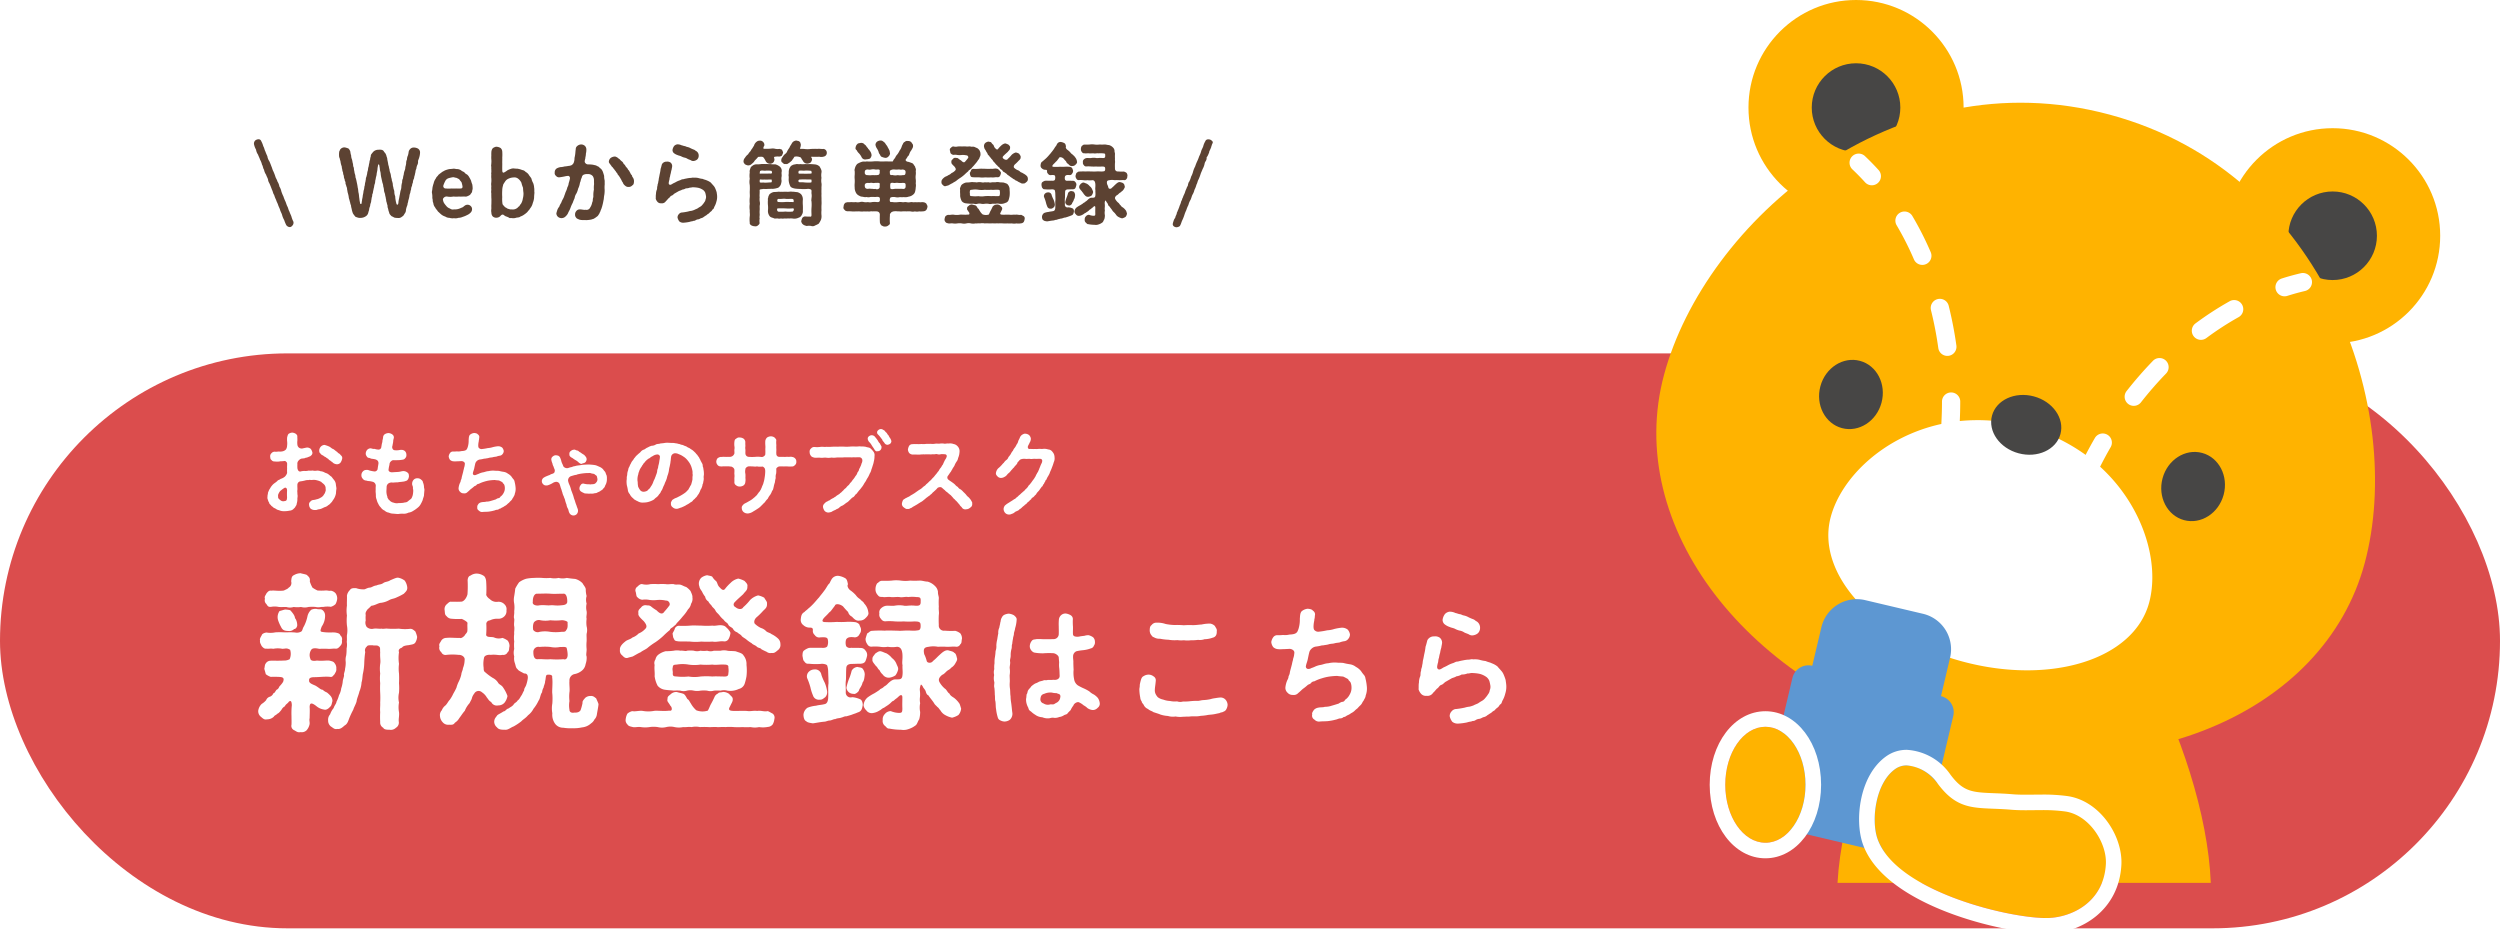 <svg id="btn_cv" xmlns="http://www.w3.org/2000/svg" xmlns:xlink="http://www.w3.org/1999/xlink" width="387" height="144.518" viewBox="0 0 387 144.518">
  <defs>
    <filter id="長方形_15" x="0" y="47.7" width="387" height="96" filterUnits="userSpaceOnUse">
      <feOffset dy="7" input="SourceAlpha"/>
      <feGaussianBlur result="blur"/>
      <feFlood flood-color="#e2e2e2"/>
      <feComposite operator="in" in2="blur"/>
      <feComposite in="SourceGraphic"/>
    </filter>
  </defs>
  <g id="グループ_2458" data-name="グループ 2458" transform="translate(-445.477 -3965.611)">
    <g id="グループ_2381" data-name="グループ 2381" transform="translate(445.477 4013.495)">
      <g transform="matrix(1, 0, 0, 1, 0, -47.88)" filter="url(#長方形_15)">
        <rect id="長方形_15-2" data-name="長方形 15" width="387" height="89" rx="44.5" transform="translate(0 47.7)" fill="#db4d4d"/>
      </g>
      <g id="グループ_2417" data-name="グループ 2417" transform="translate(19 33.538)">
        <path id="パス_242" data-name="パス 242" d="M2.054-17.394c.208.364.338.468.754.416a2.986,2.986,0,0,1,1.17.026c.364.026.7,0,1.144,0a1.875,1.875,0,0,0,1.144,0,4.184,4.184,0,0,0,1.144,0,2.127,2.127,0,0,0,1.144,0,5.606,5.606,0,0,1,1.144,0c.468.13.858-.052,1.118,0a3.64,3.64,0,0,1,1.2-.026,1.676,1.676,0,0,0,.728-.416,2.138,2.138,0,0,0,.26-.832,1.348,1.348,0,0,0-.26-.858,1.262,1.262,0,0,0-.728-.39c-.26.078-.546-.078-.884-.026a8.775,8.775,0,0,1-1.17,0,5.108,5.108,0,0,1-.78-.442,4.485,4.485,0,0,1-.416-.962c.078-.572-.156-.7-.468-1.014-.312-.13-.624-.156-.962-.26a2.1,2.1,0,0,0-.962.26c-.39.182-.442.364-.494,1.014a.819.819,0,0,1-.39.962c-.13.208-.572.338-.728.442-.858.13-1.482-.052-1.95.026-.338-.052-.494.1-.754.416-.156.338-.364.494-.234.832A.772.772,0,0,0,2.054-17.394ZM25.09-13.182c-.286-.208-.416-.39-.78-.39a6.5,6.5,0,0,1-1.768-.026,12.983,12.983,0,0,1-1.742,0c-.208-.052-.7.078-.91,0-.442.052-.728-.052-1.222,0a1.146,1.146,0,0,1-1.092-.26,1.169,1.169,0,0,1-.156-1.014,4.037,4.037,0,0,1,0-.832c-.078-.338.026-.52.286-.884a5.8,5.8,0,0,0,.572-.546c.676-.078,1.04-.442,1.56-.468a3.569,3.569,0,0,0,1.222-.416c.416-.234.7-.182,1.2-.442a8.236,8.236,0,0,0,1.066-.546c.312-.338.572-.52.52-1.014a2.259,2.259,0,0,0-.39-1.014,2.341,2.341,0,0,0-.962-.442c-.234-.052-.494.052-1.274.39-.364.26-.806.208-1.092.442-.416.26-.6.156-1.066.364-.52.052-.676.338-1.118.338-.39.078-.676.312-.858.26a3.172,3.172,0,0,1-1.144-.182c-.442-.026-.806,0-.962.286a1.512,1.512,0,0,0-.468.884c.026.494-.026.962,0,1.534a5.05,5.05,0,0,0,0,1.534,7.56,7.56,0,0,0,0,1.534,4.182,4.182,0,0,1,0,1.508c-.026.416.026.624-.026,1.04a2.676,2.676,0,0,1-.026,1.014A7.5,7.5,0,0,1,14.4-9.464a2.451,2.451,0,0,0-.078,1.014,4.287,4.287,0,0,1-.1,1.066c0,.39-.234.754-.156,1.014,0,.234-.208.7-.208,1.014a4.92,4.92,0,0,1-.234,1.014,2.823,2.823,0,0,1-.338,1.04,4.585,4.585,0,0,1-.39,1.014c-.026.312-.312.546-.442.988a3.024,3.024,0,0,0-.546.962A1.258,1.258,0,0,0,11.6.624a1.146,1.146,0,0,0,.442.936c.26.13.52.494.962.364.52.1.91-.338,1.17-.546.39-.208.52-.624.7-1.118A13.85,13.85,0,0,1,15.5-1.066c.078-.338.468-.962.52-1.352.052-.416.338-1.014.416-1.43a4.379,4.379,0,0,0,.338-1.43c.156-.468.13-1.066.234-1.456a8.6,8.6,0,0,0,.182-1.43,14.991,14.991,0,0,1,.156-1.82.747.747,0,0,1,.234-.832c.156-.286.52-.182.936-.208.234.1.7-.078.936.182.286.13.156.572.208.884-.052.936.1,1.274,0,1.82a5.647,5.647,0,0,0,0,1.482,7.187,7.187,0,0,0,0,1.508,14,14,0,0,0,0,1.482,14.578,14.578,0,0,1,0,1.508c.026.572-.052.91,0,1.482a15.094,15.094,0,0,0,0,1.534.9.9,0,0,0,.468.884c.13.286.546.312.988.312a1.124,1.124,0,0,0,.988-.312.92.92,0,0,0,.442-.884c-.078-.468.1-.962.026-1.534a4.032,4.032,0,0,1,0-1.482,3.264,3.264,0,0,1,0-1.508,9.342,9.342,0,0,0,0-1.482,14.584,14.584,0,0,0,0-1.508,5.652,5.652,0,0,1,0-1.482,6.045,6.045,0,0,1,0-1.82c-.13-.338.052-.572.468-.7.156-.286.624-.338,1.066-.39.442-.1.78-.1.988-.39a1.964,1.964,0,0,0,.286-.884A4.155,4.155,0,0,0,25.09-13.182ZM11.882-1.482c.26-.182.26-.468.39-.91a1.32,1.32,0,0,0-.26-.754,4.278,4.278,0,0,0-.6-.572,1.911,1.911,0,0,1-.65-.416c-.338-.026-.416-.208-1.092-.624-.494-.234-1.092-.39-1.014-.858-.026-.208.078-.442.7-.468.962,0,1.742-.13,2.522-.052.416.078.442-.156.728-.416.078-.234.312-.416.26-.832a1.165,1.165,0,0,0-.26-.858c-.182-.286-.39-.286-.728-.39-.468-.1-1.092.078-2-.026-.546.1-.988.052-1.04-.312a1.469,1.469,0,0,1,.182-1.4c.234-.286.858-.182,1.2-.1a13,13,0,0,1,1.43,0c.338.026.858-.078,1.092-.026.26.026.468-.1.728-.416a.89.89,0,0,0,.26-.832.768.768,0,0,0-.26-.832c-.052-.312-.52-.364-.728-.416-.364-.052-1.014.026-1.69-.052-.7-.078-.754-.052-.442-.884a2.925,2.925,0,0,0,.52-1.716,1.048,1.048,0,0,0-.442-.858c-.26-.182-.494-.026-.91-.156a1.7,1.7,0,0,0-.78.13,1.878,1.878,0,0,0-.6,1.04,6.132,6.132,0,0,1-.546,1.534c-.234.338-.208.728-.468.832A1.353,1.353,0,0,1,6.5-13c-.806-.078-1.352,0-1.716-.026a11.608,11.608,0,0,0-1.352,0A3.545,3.545,0,0,1,2.054-13c-.39.052-.7.234-.728.416-.13.234-.364.572-.26.832-.078.312.13.572.234.832.26.312.468.468.754.416.364.052.6-.052,1.066.026a3.5,3.5,0,0,1,1.378,0c.52,0,.65-.182,1.222.156a2.1,2.1,0,0,1-.078,1.456,1.773,1.773,0,0,1-.91.208c-.988.052-1.56,0-2.028.026a.873.873,0,0,0-.754.416c-.182.208-.156.624-.234.832.078.26.182.624.234.832a2.447,2.447,0,0,0,.754.416c.312,0,.91-.026,1.508.026.546.052.572.312.416.754a3.646,3.646,0,0,1-.546.676c-.13.208-.156.416-.468.546-.234.286-.234.468-.494.546a.881.881,0,0,1-.52.52.893.893,0,0,0-.6.546,2.9,2.9,0,0,1-.676.572A1.8,1.8,0,0,0,.78-.884,1.1,1.1,0,0,0,1.2.052c.312.26.52.494.936.39A1.493,1.493,0,0,0,3.224,0c.052-.156.286-.182.572-.468.182-.026.468-.442.572-.546a1.267,1.267,0,0,1,.546-.572c.1-.312.442-.416.6-.7.364-.286.442.052.468.52A12.471,12.471,0,0,0,5.928-.1c0,.364.026,1.04,0,1.378a.727.727,0,0,0,.442.858c.364.208.52.364.962.286a1.083,1.083,0,0,0,.936-.286,2.013,2.013,0,0,0,.442-.858c.1-.312-.078-.7.026-1.014,0-.364.052-1.3,0-1.716.026-.6.208-.806,1.04-.156A2.343,2.343,0,0,0,11-1.066C11.31-.962,11.7-1.248,11.882-1.482Zm-5.33-13.65c-.156-.1,0-.182-.286-.65a4.069,4.069,0,0,0-.546-.676,4.366,4.366,0,0,0-.78-.1c-.26.052-.52.156-.858.234a1.633,1.633,0,0,0-.208,1.482,6.164,6.164,0,0,0,.442.988c.26.572.65.6,1.17.624a1.045,1.045,0,0,0,.858-.312c.26.026.52-.39.468-.676A2,2,0,0,0,6.552-15.132ZM37.934-1.716a1.242,1.242,0,0,0,.988-.442,2.332,2.332,0,0,0,.442-1.014,5.626,5.626,0,0,0-.7-1.352c-.234-.364-.624-.416-.78-.754a2.137,2.137,0,0,0-.806-.7,8.374,8.374,0,0,1-1.118-.832c-.208-.156-.286-.234-.286-.728a4.261,4.261,0,0,1,.052-1.508c.052-.468.728-.546,1.066-.494.832-.1,1.248.13,1.794,0a.728.728,0,0,0,.806-.416c.286-.208.182-.494.286-.91a1.373,1.373,0,0,0-.286-.884,2.986,2.986,0,0,0-.806-.416,1.829,1.829,0,0,1-1.326-.078c-.468-.13-1.066.052-1.2-.364a12.689,12.689,0,0,0,.026-1.768.562.562,0,0,1,.546-.494,2.449,2.449,0,0,1,1.248-.26,1.281,1.281,0,0,0,1.04-.416,1.111,1.111,0,0,0,.286-.884,1.007,1.007,0,0,0-.286-.91,1.247,1.247,0,0,0-1.04-.416,1.429,1.429,0,0,1-1.248-.416c-.312-.182-.624-.6-.546-.754a16.819,16.819,0,0,0-.026-2.028c-.026-.338-.182-.754-.442-.858a2.017,2.017,0,0,0-.988-.312,1.657,1.657,0,0,0-.988.312c-.364.078-.468.546-.442.858a18,18,0,0,1-.026,2.028c-.1.442-.442,1.04-.884,1.144-.754.052-1.2,0-1.56.026-.338-.1-.572.234-.806.416a1,1,0,0,0-.286.91c.052.39,0,.676.286.884a1.016,1.016,0,0,0,.806.416,9.955,9.955,0,0,0,1.56.026c.312.13.858.442.884.624-.052.572.026.806-.026,1.3-.078.286-.286.39-.416.65-.26.286-.572.468-.78.364-.832.026-1.4-.078-2.028,0a.932.932,0,0,0-.806.416c-.182.364-.416.52-.286.884a.85.85,0,0,0,.286.91.7.7,0,0,0,.806.416,8.412,8.412,0,0,1,1.846,0c.6-.026,1.04.39.962.78a3.565,3.565,0,0,1-.26,1.274c-.026.364-.208.546-.26,1.014A5.145,5.145,0,0,1,31.85-5.46a5.015,5.015,0,0,0-.39,1.014c-.182.39-.286.572-.494.936a5.1,5.1,0,0,1-.546.936c-.234.234-.364.572-.65.858a1.715,1.715,0,0,0-.572.754,1.1,1.1,0,0,0-.286.884,1.536,1.536,0,0,0,.416.962,1.092,1.092,0,0,0,.988.39c.442.026.7.026.91-.312A1.953,1.953,0,0,0,31.9.26c.338-.442.494-.728.858-1.144a3.787,3.787,0,0,1,.728-1.17c.13-.234.156-.312.338-.65a1.906,1.906,0,0,1,.39-.832.761.761,0,0,1,1.2-.208,2.351,2.351,0,0,1,.754.806c.156.156.312.52.676.7A.96.96,0,0,0,37.934-1.716Zm15.522-.208c-.1-.312-.234-.572-.364-.884-.208-.13-.416-.416-.884-.364a1.182,1.182,0,0,0-.806.286c-.1.13-.494.494-.416.78a7.373,7.373,0,0,1-.312,1.144c-.156.234-.416.39-.988.364-.364.078-.728-.052-.728-.442a3.928,3.928,0,0,1,0-1.352,6.1,6.1,0,0,1,0-1.378c.078-.416-.052-1.222,0-1.716a1,1,0,0,1,.728-1.066,2.554,2.554,0,0,0,1.2-.546,1.6,1.6,0,0,0,.572-1.014,2.8,2.8,0,0,0,.156-1.17c-.13-.312.026-.754,0-1.17a5.761,5.761,0,0,1,0-1.17c.026-.494-.026-.754,0-1.17a2.227,2.227,0,0,0,0-1.17,4.377,4.377,0,0,1,0-1.17c-.1-.338.078-.7,0-1.17a2.517,2.517,0,0,1,0-1.17,1.981,1.981,0,0,1,0-1.17,3.9,3.9,0,0,1-.13-1.04c-.026-.338-.338-.624-.494-.936a2.446,2.446,0,0,0-1.144-.676c-.338-.026-.832-.078-1.3-.156a2.625,2.625,0,0,1-1.274,0,2.973,2.973,0,0,1-1.274,0,6.669,6.669,0,0,1-1.248,0,10.412,10.412,0,0,0-1.274,0,6.74,6.74,0,0,0-1.222.13,3.587,3.587,0,0,0-1.092.546,7.1,7.1,0,0,0-.6.988c-.026.364-.078.65-.156,1.144a2.9,2.9,0,0,0,0,1.17,4.363,4.363,0,0,1,0,1.17c.052.442-.13.858,0,1.17.052.286-.078.806,0,1.17.078.468-.052.91,0,1.17a4.364,4.364,0,0,0,0,1.17,5.863,5.863,0,0,0,0,1.17,2.185,2.185,0,0,0,0,1.17,2.072,2.072,0,0,0,.1,1.014c.13.364.13.754.416.936.1.234.52.39,1.014.676.364-.026.624.156.572.754a5.722,5.722,0,0,1-.26,1.066c-.156.39-.286.416-.312.806-.208.338-.286.624-.416.78-.26.39-.312.6-.572.754-.182.338-.52.39-.65.676-.312.338-.39.286-.754.572-.39.078-.468.442-.806.468-.312.234-.806.442-.962.6-.234.364-.416.442-.468.962a1.146,1.146,0,0,0,.442.91c.26.364.78.364,1.326.364.442,0,.806-.364,1.248-.52A9.137,9.137,0,0,0,41.5.754c.286-.312.676-.494,1.04-.936A3.018,3.018,0,0,0,43.394-1.2a5.7,5.7,0,0,0,.78-1.248c.26-.312.26-.936.546-1.3a1.691,1.691,0,0,1,.234-.728c.026-.286.26-.676.234-.988.13-.338.052-.936.312-.988.234-.052.884-.052.78.364.13.884-.052,2.158.026,2.574a9.732,9.732,0,0,1,0,1.508,4.193,4.193,0,0,0,0,1.508,2.387,2.387,0,0,0,.442,1.638,1.529,1.529,0,0,0,1.248.6,6.716,6.716,0,0,0,1.4.078,5.92,5.92,0,0,0,1.508-.13,2.372,2.372,0,0,0,1.4-.624,1.454,1.454,0,0,0,.52-.6A1.4,1.4,0,0,0,53.2-.286C53.248-.676,53.43-1.482,53.456-1.924ZM43.992-19.006c.572,0,1.352-.052,2,0,.6.052,1.274,0,2,0,.494-.078.65.65.624,1.3-.078.442-.6.468-.936.494-.884.1-1.118-.052-1.69,0-.546.052-.884-.078-1.664,0-.494.13-1.17-.078-1.04-.52C43.264-18.512,43.55-19.058,43.992-19.006Zm4.68,4.42c-.026.312.1.858-.208,1.2-.156.39-.546.234-.78.286a7.251,7.251,0,0,1-1.69,0,4.461,4.461,0,0,0-1.664,0,.845.845,0,0,1-.988-.312c-.1-.572.026-1.17.234-1.274a.948.948,0,0,1,.91-.208,4.2,4.2,0,0,0,1.508,0,8.78,8.78,0,0,0,1.69,0C48.022-14.95,48.672-14.742,48.672-14.586Zm-.65,5.72a13.191,13.191,0,0,1-2.028,0c-.7.078-1.248-.052-2,0-.494,0-.624-.494-.624-1.092a.779.779,0,0,1,.962-.806,8.719,8.719,0,0,1,1.664,0,3.8,3.8,0,0,0,1.534,0c.182.052.78-.1.988.13a4.985,4.985,0,0,1,.156.936C48.724-9,48.412-8.736,48.022-8.866Zm33.592-2.34a1.154,1.154,0,0,0-.338-.832,4.086,4.086,0,0,0-1.066-.728c-.182-.182-.6-.234-.806-.442A1.776,1.776,0,0,0,78.6-13.7a3.553,3.553,0,0,1-.91-.624c-.13-.078-.26-.52.182-.988a9.8,9.8,0,0,0,1.04-1.014c.338-.338.676-.546.624-1.144.078-.286-.312-.65-.416-.91a3.07,3.07,0,0,0-.962-.364,2.761,2.761,0,0,0-1.248.728,7.668,7.668,0,0,1-1.04,1.092c-.234.442-.858.312-1.17.026-.39-.182-.442-.546-.1-.858.442-.468,1.014-.936,1.274-1.2.286-.416.65-.546.624-1.144.078-.364-.13-.546-.442-.884a3.876,3.876,0,0,0-.962-.364,2.352,2.352,0,0,0-1.2.676,6.808,6.808,0,0,0-.806.858c-.13.182-.338.442-.832-.13-.416-.364-.364-.754-.6-1.014a2.379,2.379,0,0,1-.572-.65c-.1-.156-.572-.182-.806-.26a1.979,1.979,0,0,0-.91.39,1.262,1.262,0,0,0-.286,1.378c.026.312.338.624.416.806a3.507,3.507,0,0,0,.468.754,1.017,1.017,0,0,0,.494.728c.156.364.494.572.572.78.182.234.416.364.546.676.13.26.364.39.624.728a3.735,3.735,0,0,0,.65.676c.182.338.546.416.676.7.13.338.494.39.728.65a1.067,1.067,0,0,0,.676.572c.13.182.546.312.728.624.312.26.494.312.754.546a5.5,5.5,0,0,0,.754.52c.182.234.52.286.754.494.208.26.624.208.754.442.156.078.442.234.806.39a.922.922,0,0,0,.754.182c.39.052.572-.078.962-.416A1,1,0,0,0,81.614-11.206ZM57.98-9.074c.208-.078.468-.13.754-.208.312-.156.832-.494,1.222-.65.442-.338.884-.468,1.17-.754a10.814,10.814,0,0,1,1.17-.832,10.252,10.252,0,0,0,1.17-.936,12.965,12.965,0,0,1,1.04-.936c.052-.26.312-.312.546-.52.1-.13.416-.286.494-.52a11.653,11.653,0,0,0,.936-1.04,6.217,6.217,0,0,0,.832-1.118,1.578,1.578,0,0,0,.468-.858,1.412,1.412,0,0,0,.208-1.014c.052-.286-.234-.806-.286-.962a3.157,3.157,0,0,0-.676-.624c-.364-.1-.6-.286-.936-.364-.416-.052-.7.052-.988-.078-.442-.052-.91.078-1.2,0a9.56,9.56,0,0,0-1.222,0,9.023,9.023,0,0,0-1.2,0,2.514,2.514,0,0,1-1.248,0c-.312-.078-.65.286-.754.39a.662.662,0,0,0-.26.832c.1.416.078.7.26.806a1.165,1.165,0,0,0,.754.39,3.014,3.014,0,0,1,1.092.026,4.835,4.835,0,0,0,1.066.026,4.467,4.467,0,0,1,1.508.078c.416-.052.754.52.494.806a10.888,10.888,0,0,1-.728.884c-.312.494-.7.364-1.222-.182a6.348,6.348,0,0,1-.858-.6c-.286-.234-.572-.13-.7-.182a.833.833,0,0,0-.858.364c-.364.312-.468.52-.39.858-.1.338.208.65.832,1.248.494.6.494.91.234,1.17a2.819,2.819,0,0,1-1.04.728,2.531,2.531,0,0,1-.962.624c-.338.312-.832.338-1.144.65-.416.312-.858.806-.78,1.248a.881.881,0,0,0,.338.858C57.46-9.1,57.642-9,57.98-9.074ZM73.5-13.546c-.234-.182-.338-.39-.624-.494-.676-.234-1.3.078-1.768-.026a12.982,12.982,0,0,1-1.742,0c-.546,0-1.17-.052-1.716,0a13.721,13.721,0,0,1-1.768.026.689.689,0,0,0-.624.468c-.078.312-.312.572-.338.754.078.416.078.676.234.806.052.338.364.338.728.39.572.026,1.092,0,1.768.026a7.527,7.527,0,0,0,1.716,0,12.879,12.879,0,0,0,1.742,0c.572.13,1.248-.13,1.768-.026a.754.754,0,0,0,.728-.39,2.432,2.432,0,0,0,.26-.806C73.944-13.026,73.658-13.312,73.5-13.546ZM62.608-4.758a1.808,1.808,0,0,0,1.17.624c.546.078.884.078,1.326.13a6.6,6.6,0,0,1,1.014,0,1.758,1.758,0,0,0,1.04,0A2.321,2.321,0,0,1,68.2-4a2.794,2.794,0,0,0,1.04,0,4.637,4.637,0,0,1,1.04,0,1.77,1.77,0,0,0,1.04,0,6.856,6.856,0,0,1,1.04,0A1.961,1.961,0,0,1,73.4-4a3,3,0,0,0,1.768-.26,1.252,1.252,0,0,0,.91-.806,7.711,7.711,0,0,0,.286-1.17,7.781,7.781,0,0,0,0-1.742,2.116,2.116,0,0,0-.468-1.482c-.208-.39-.858-.468-1.17-.624-.546-.078-1.014-.026-1.326-.1a2.333,2.333,0,0,0-1.04,0c-.364.026-.728,0-1.04,0a1.56,1.56,0,0,1-1.04,0,3.475,3.475,0,0,1-1.04,0,1.77,1.77,0,0,1-1.04,0,4.635,4.635,0,0,0-1.04,0c-.234.13-.572-.052-1.04,0a2.645,2.645,0,0,0-1.014,0,8.9,8.9,0,0,1-1.248.078,3.052,3.052,0,0,0-1.118.52,1.215,1.215,0,0,0-.468.754.976.976,0,0,0-.13.858c-.078.6.052,1.144,0,1.742A4.429,4.429,0,0,0,62.608-4.758Zm2.34-2.834c.026-.39.156-.416.624-.442a5.318,5.318,0,0,1,1.82,0,6.269,6.269,0,0,0,1.846,0,10.9,10.9,0,0,0,1.846,0c.494.1,1.326-.052,1.846,0,.468,0,.676.13.624.442a2.784,2.784,0,0,1,0,.936c0,.312-.13.494-.65.468-.65,0-1.326-.052-1.82,0a10.94,10.94,0,0,0-1.846,0,5.5,5.5,0,0,1-1.846,0,8.517,8.517,0,0,1-1.82,0c-.39-.026-.624,0-.624-.468C65-6.968,64.844-7.254,64.948-7.592Zm15.47,7.15c-.208-.1-.546-.312-.754-.39-.624.13-1.014-.13-1.638-.026-.676-.078-1.014.1-1.612,0-.572-.026-1.2,0-1.846,0-.728,0-1.118-.078-.78-.65.286-.624.494-.858.442-1.2.026-.312-.364-.52-.546-.78a1.621,1.621,0,0,0-.962-.312c-.286.1-.676.026-.754.234a1.031,1.031,0,0,0-.52.468,12.646,12.646,0,0,1-.6,1.2c-.182.338-.234.572-.468.988a2.656,2.656,0,0,1-1.794-.052A4.072,4.072,0,0,1,67.756-2c-.208-.312-.312-.6-.546-.7-.234-.39-.364-.728-.676-.832-.39-.13-.572-.13-.962-.26a1.253,1.253,0,0,0-.936.338c-.338.286-.52.364-.494.754-.13.364.13.468.442,1.04a.641.641,0,0,1,.208.572c-.026.156-.156.234-.39.182-.858.13-1.976-.052-2.418.052a4.937,4.937,0,0,1-1.638,0c-.52-.1-1.2.13-1.664.026a1.753,1.753,0,0,0-.754.39,2.242,2.242,0,0,0-.26.832.9.9,0,0,0,.26.832c.156.26.416.312.754.39.39.13.78-.052,1.352.026a4.3,4.3,0,0,0,1.3,0,4.357,4.357,0,0,1,1.3,0,2.733,2.733,0,0,0,1.3,0,2.745,2.745,0,0,1,1.3,0,3.254,3.254,0,0,0,1.326,0c.442.052.78-.078,1.3,0a3.123,3.123,0,0,1,1.3,0,11.278,11.278,0,0,1,1.326,0c.39.026.962-.052,1.3,0,.52.026.78-.052,1.326,0a7.23,7.23,0,0,1,1.3,0,10.833,10.833,0,0,0,1.3,0,10.724,10.724,0,0,0,1.3,0,3.123,3.123,0,0,0,1.3,0,3.959,3.959,0,0,0,1.352-.026,1.028,1.028,0,0,0,.754-.39,2.087,2.087,0,0,0,.26-.832A.782.782,0,0,0,80.418-.442ZM93.99-2.652a3.764,3.764,0,0,0-1.274-.338.746.746,0,0,1-.988-.728c.026-.728-.052-1.092,0-1.69.078-.52.026-1.248.078-2,0-.572.338-.676.728-.728.7,0,1.066-.052,1.482-.026.312-.052.546-.052.754-.39a4.572,4.572,0,0,0,.26-.832,1,1,0,0,0-.26-.832.837.837,0,0,0-.754-.39c-.312-.026-.858,0-1.482-.026a.714.714,0,0,1-.728-.234c-.156-.312-.13-1.066.1-1.2.182-.182.468-.26,1.04-.208a.774.774,0,0,0,.858-.364c.182-.338.286-.39.286-.806,0-.312-.156-.442-.26-.806a1.081,1.081,0,0,0-.728-.364,8.443,8.443,0,0,0-1.4-.026,11.608,11.608,0,0,1-1.352,0,13.488,13.488,0,0,1-1.794.026c-.546,0-.494-.26-.26-.572.208-.26.624-.6.858-.91.286-.182.39-.416.884-1.04.1-.39.806-.286,1.274.1a10.01,10.01,0,0,0,.78.858,1.109,1.109,0,0,0,.6.728c.338.364.65.7,1.2.6a1.18,1.18,0,0,0,.91-.39c.338-.312.52-.6.416-.91a2.271,2.271,0,0,0-.624-1.326c-.156-.338-.494-.442-.624-.676a2.077,2.077,0,0,1-.676-.624,4.94,4.94,0,0,0-.858-.754c-.312-.234-.546-.676-.364-.936-.1-.468-.156-.806-.468-.962a2.855,2.855,0,0,0-.962-.338,1.117,1.117,0,0,0-1.17.65c-.182.286-.182.468-.39.624-.234.286-.416.7-.7,1.04-.312.442-.624.78-.78,1.014-.208.208-.494.572-.832.936a8.1,8.1,0,0,1-.884.832c-.13.156-.468.364-.546.494-.442.234-.52.6-.572,1.092a.974.974,0,0,0,.39.936,1.414,1.414,0,0,0,.936.39c.364,0,.546.026.546.39a.814.814,0,0,0,.286.754.819.819,0,0,0,.884.364c.65-.026,1.092-.052,1.144.364a1.775,1.775,0,0,1-.078,1.014c-.13.208-.468.286-.962.234-.858.026-1.482-.026-1.9.026a2.454,2.454,0,0,0-.728.39c-.286.182-.234.676-.26.832.1.416.078.676.26.832.234.338.39.416.728.39a10.456,10.456,0,0,0,1.9.026c.13-.052.806.026.936.234a3.04,3.04,0,0,1,.156.91c.026.78.052,1.3.052,1.872-.1.624,0,1.378-.052,2.288-.026.468-.182.832-.494.91-.572.156-.936.13-1.378.26a4.828,4.828,0,0,0-1.326.312,1.442,1.442,0,0,0-.624,1.066c0,.312.078.884.416,1.014.182.208.546.26,1.04.338C87.2.988,87.776.858,88.4.806c.26,0,.572-.182.832-.182.286,0,.676-.26.858-.208.338-.182.7-.13.91-.234.312-.052.494-.234.832-.208.26-.078.65-.182.858-.26.312-.13.494-.156.884-.338.546-.156.676-.468.78-1.144C94.38-1.976,94.276-2.522,93.99-2.652Zm14.534-.208c-.39-.26-.6-.364-.754-.7-.26-.1-.416-.6-.7-.754a3.688,3.688,0,0,1-.806-.962c-.26-.442-.078-.78.39-1.17.338-.13.52-.416.78-.624.208-.156.442-.234.6-.468a1.766,1.766,0,0,0,.624-.624c.156-.286.338-.52.312-.78-.1-.364-.156-.806-.442-.91-.182-.234-.546-.26-.936-.39-.416-.052-.78.182-1.326.7-.416.364-.494.52-1.04.962-.234.364-.858.338-.962,0a5.064,5.064,0,0,0-.39-1.066c-.182-.91.052-1.066.7-1.144a3.755,3.755,0,0,1,1.43,0,11.278,11.278,0,0,1,1.326,0c.39.026,1.014-.052,1.352-.026a.657.657,0,0,0,.78-.364c.26-.208.156-.468.26-.858a1.356,1.356,0,0,0-.26-.832,2.181,2.181,0,0,0-.78-.39,11.485,11.485,0,0,1-1.638-.026.792.792,0,0,1-.91-.884,14.633,14.633,0,0,1,0-1.56c.078-.364-.052-.754,0-1.274a10.4,10.4,0,0,1,0-1.274c.026-.286-.156-.6-.13-1.014a1.475,1.475,0,0,0-.468-.91,2.536,2.536,0,0,0-1.144-.676c-.442,0-.832-.182-1.274-.156a12.963,12.963,0,0,1-1.43,0,5.206,5.206,0,0,1-1.43,0,5.264,5.264,0,0,0-1.43,0,13.484,13.484,0,0,1-1.456.026c-.442,0-.546.286-.78.39a1.661,1.661,0,0,0-.26.858,1.3,1.3,0,0,0,.26.858c.26.312.312.416.78.39.468.1.858-.052,1.352.026.364.052.91-.052,1.326,0,.39.1.988-.1,1.326,0a5.392,5.392,0,0,1,1.3,0c.6,0,.676.13.65.65.026.6-.156.754-.962.676-.832-.078-1.248.1-1.664,0a3.932,3.932,0,0,0-1.352,0c-.416.078-.936-.026-1.4.026a1.412,1.412,0,0,0-.754.39.839.839,0,0,0-.26.806.89.89,0,0,0,.26.832.732.732,0,0,0,.754.364,8.739,8.739,0,0,1,1.4.026,11.717,11.717,0,0,0,1.352,0,11.379,11.379,0,0,0,1.664,0c.364.026.858-.026.936.39.052.442.026.858-.26.962a4.22,4.22,0,0,1-1.066.078,11.667,11.667,0,0,0-1.352,0,6.265,6.265,0,0,1-.988,0c-.65,0-1.2-.052-1.9,0a15.534,15.534,0,0,0-1.924.026c-.364,0-.468.286-.754.39a8.111,8.111,0,0,0-.26.832,1.322,1.322,0,0,0,.26.832.7.7,0,0,0,.754.39,6.672,6.672,0,0,1,1.222.026,3.6,3.6,0,0,0,1.2,0,4.359,4.359,0,0,0,1.43,0c.676.026.78.65.832,1.066.078.884-.1,1.3.026,1.794-.052.494.078.988-.026,1.638-.078.6-.468.546-1.014.546-.338,0-.624.078-1.2.624a2.2,2.2,0,0,1-.624.494c-.26.312-.572.312-.7.52-.39.26-.416.286-.806.52a7.683,7.683,0,0,0-.988.6A1.686,1.686,0,0,0,94.51-1.9c-.1.234.13.728.39.936a1,1,0,0,0,.936.442,2.48,2.48,0,0,0,1.092-.39c.286-.13.442-.364.728-.442.234-.182.494-.312.754-.52.338-.234.442-.494.754-.572.26-.286.416-.312.728-.624.364-.364.6-.286.6.1,0,.546-.026,1.092,0,1.716,0,.6-.078.7-.52.7A3.539,3.539,0,0,1,98.7-.832a1.179,1.179,0,0,0-.91.442,1.142,1.142,0,0,0-.338.936.954.954,0,0,0,.286.858c.286.208.364.494.728.468a9.372,9.372,0,0,0,1.82.182,2.184,2.184,0,0,0,1.144-.1,3.463,3.463,0,0,0,1.066-.546c.286-.156.364-.65.6-.962A4.169,4.169,0,0,0,103.246-.7a3.365,3.365,0,0,1,0-1.352,3.007,3.007,0,0,1-.026-.962,4.835,4.835,0,0,0-.026-1.066,1.855,1.855,0,0,1,.156-.832c.052-.052.156.026.312.286.052.208.338.416.442.728.078.286.182.546.416.624.182.312.65.832.884,1.222.156.286.312.338.494.572.234.156.234.26.494.546a1.872,1.872,0,0,0,.806.754,3.487,3.487,0,0,0,.988.364,3.059,3.059,0,0,0,.988-.416,1.756,1.756,0,0,0,.416-.988c-.1-.312-.1-.364-.234-.728A3.889,3.889,0,0,0,108.524-2.86ZM96.408-7.8c.234.13.26.442.546.624a1.888,1.888,0,0,0,.494.676,1.126,1.126,0,0,0,1.014.494,2.191,2.191,0,0,0,.962-.364,2.467,2.467,0,0,0,.416-.91c.026-.338-.13-.52-.26-.858a2.041,2.041,0,0,0-.7-.91,2.9,2.9,0,0,0-.858-.728c-.416-.13-.52-.234-.858-.312-.26-.078-.546.13-.884.364-.182.312-.468.494-.416.858C95.784-8.5,96.07-8.268,96.408-7.8Zm-2.834.13a1.111,1.111,0,0,0-.936.6A7.6,7.6,0,0,1,92.3-5.98a7.728,7.728,0,0,0-.468,1.534A1.055,1.055,0,0,0,92.9-3.51c.286.13.728-.26.858-.468.078-.39.442-.65.572-1.274.156-.208.26-.39.338-1.222a1.406,1.406,0,0,0-.26-.832C94.224-7.644,93.808-7.566,93.574-7.67ZM86.658-3.25a.933.933,0,0,0,.988.65c.442.026.546-.13.91-.39a1.133,1.133,0,0,0,.286-.936,5.573,5.573,0,0,0-.364-1.3,8.2,8.2,0,0,1-.52-1.222A.981.981,0,0,0,86.84-7.28a1.207,1.207,0,0,0-.78.312.99.99,0,0,0-.312,1.014,10.161,10.161,0,0,1,.52,1.482A6.686,6.686,0,0,0,86.658-3.25ZM131.04-2.12a1.733,1.733,0,0,0-.28-.74,2.737,2.737,0,0,0-.62-.54,2.691,2.691,0,0,1-.7-.48,6.1,6.1,0,0,0-.76-.42,9.116,9.116,0,0,1-1-.5,1.416,1.416,0,0,1-.6-.96A5,5,0,0,1,127-7.24c-.02-.38-.04-.84-.04-1.12.02-.34-.06-.6-.04-.94a.853.853,0,0,1,.52-.8,7.5,7.5,0,0,1,1-.16,4.8,4.8,0,0,0,1.22-.28.627.627,0,0,0,.48-.42.809.809,0,0,0,.16-.6.95.95,0,0,0-.28-.7,2.094,2.094,0,0,0-.68-.32,1.709,1.709,0,0,0-.62.08c-.18.04-.62.06-.88.14-.5.04-.92,0-.94-.4-.02-.56.02-.74,0-1.18a9.024,9.024,0,0,1-.02-1.04.7.7,0,0,0-.34-.7,2.025,2.025,0,0,0-.74-.26,1,1,0,0,0-.74.26,1.061,1.061,0,0,0-.34.7,8.811,8.811,0,0,0-.02,1.06c0,.32.02.72,0,1.22a.793.793,0,0,1-.88.72c-.64.04-1.04,0-1.52.02a8.509,8.509,0,0,0-1.02-.02c-.36.08-.56.02-.76.28a1.387,1.387,0,0,0-.3.76.982.982,0,0,0,.18.64,1.06,1.06,0,0,0,.48.4,7.045,7.045,0,0,0,1.42.12,11.472,11.472,0,0,1,1.5-.02c.38,0,.88.36.9.66.02.34.06.6.06.84a3.8,3.8,0,0,0,.02.84c.04.4.04.7.06,1.16s-.44.7-.94.62a6.609,6.609,0,0,1-.9.02c-.32.12-.54-.04-.7.1-.24.06-.5.12-.66.18a2.623,2.623,0,0,1-.6.28,4.5,4.5,0,0,0-.6.44c-.1.2-.36.4-.44.56-.16.18-.12.52-.26.64-.06.3-.04.56-.1.72a2.526,2.526,0,0,0,.08.74,3.266,3.266,0,0,0,.28.68c.06.32.18.4.44.58a3.124,3.124,0,0,0,.6.46,2.023,2.023,0,0,0,1.12.4,2.083,2.083,0,0,0,1.18.14,1.338,1.338,0,0,1,.72-.04,1.845,1.845,0,0,0,.72-.14,1.642,1.642,0,0,0,.68-.24c.26-.18.52-.12.64-.38.18-.18.3-.32.44-.44a2.788,2.788,0,0,1,.42-.7c.1-.36.66-.68.94-.48a2.8,2.8,0,0,1,.66.44,2.286,2.286,0,0,1,.58.42,1.719,1.719,0,0,0,.8.3.99.99,0,0,0,.78-.34A.776.776,0,0,0,131.04-2.12ZM117.78-15.66a2.045,2.045,0,0,0-.82-.26,2,2,0,0,0-.64.16.841.841,0,0,0-.44.46c-.2.3-.14.6-.24.78,0,.2-.12.54-.14.76a1.76,1.76,0,0,0-.16.9c-.08.38-.1.54-.16.92a4.643,4.643,0,0,0-.14.92,2.14,2.14,0,0,1-.12.9,7.913,7.913,0,0,1-.1.94,4.162,4.162,0,0,0-.06.92,3.552,3.552,0,0,0-.04.92,1.79,1.79,0,0,0-.02.92,2.4,2.4,0,0,0,0,1c.1.26-.08.62.04,1a9.848,9.848,0,0,1,.06,1.02c.06.4,0,.76.08,1,.08.34.04.88.12,1.28a6.864,6.864,0,0,0,.26,1.26.671.671,0,0,0,.44.48,1.319,1.319,0,0,0,.64.16,1.438,1.438,0,0,0,.8-.28,1.266,1.266,0,0,0,.36-1.18c-.06-.48-.08-.84-.16-1.4a6.575,6.575,0,0,1-.1-1.08c-.06-.26-.04-.68-.08-1.08a4.391,4.391,0,0,1-.04-1.08c.02-.3-.02-.64-.02-1.08a3.354,3.354,0,0,0,.02-1c-.06-.28.08-.6.06-1.02-.08-.42.08-.56.08-1.02a3.506,3.506,0,0,1,.12-1c.1-.3,0-.52.12-.8a5.52,5.52,0,0,1,.12-.8c0-.26.16-.56.14-.8.02-.22.18-.6.18-.8a5.208,5.208,0,0,0,.24-1.3C118.24-15.3,117.94-15.5,117.78-15.66Zm7.16,12.68a1.057,1.057,0,0,1-.34.68c-.12.14-.42.24-.56.36-.24.14-.5.02-.7.08a1.229,1.229,0,0,1-1-.16.652.652,0,0,1-.48-.7c.06-.48.18-.68.62-.8a2.3,2.3,0,0,1,1.16-.18,2.4,2.4,0,0,0,.72.08c.16.1.36.1.52.24A.5.5,0,0,1,124.94-2.98Zm14-9.74c.1.12.28.44.46.44a1.591,1.591,0,0,0,.96.24,7.657,7.657,0,0,0,1.34.16,5.319,5.319,0,0,0,1.36.06,4.373,4.373,0,0,0,1.02.02,3.9,3.9,0,0,0,1.08,0,6.523,6.523,0,0,0,1.1-.06,2.144,2.144,0,0,0,1-.1,4.028,4.028,0,0,0,1.28-.24c.42-.1.66-.42.62-1.02.08-.3-.18-.54-.28-.78a1.309,1.309,0,0,0-.74-.38,5.8,5.8,0,0,0-1.32.14c-.4.02-.84.1-1.38.1a10.9,10.9,0,0,0-1.38.02,11.642,11.642,0,0,0-1.42-.04,8.111,8.111,0,0,1-1.4-.16,3.825,3.825,0,0,0-1.4-.2.878.878,0,0,0-.76.36c-.28.2-.28.48-.3.82A1.276,1.276,0,0,0,138.94-12.72ZM150.84-1.8a1.294,1.294,0,0,0-.32-.8,1.034,1.034,0,0,0-.78-.34,7.239,7.239,0,0,0-.8.1,4.326,4.326,0,0,0-.76.16,6.907,6.907,0,0,1-1.04.14c-.38,0-.72.16-1.06.12a9.773,9.773,0,0,0-1.08.06,6.651,6.651,0,0,1-1.06.04,1.449,1.449,0,0,1-.92-.02,3.457,3.457,0,0,1-1.1-.06,3.438,3.438,0,0,1-1.06-.22,1.967,1.967,0,0,1-.82-.36,1.944,1.944,0,0,1-.38-.58,1.349,1.349,0,0,1-.08-.64c0-.26.08-.64.14-1.32a.7.7,0,0,0-.36-.7,1.219,1.219,0,0,0-.78-.26,1.4,1.4,0,0,0-.72.22c-.26.12-.34.3-.44.6a7.114,7.114,0,0,0-.18.78c.02.32-.08.52-.06.76a7.065,7.065,0,0,0,.14,1.2,1.039,1.039,0,0,0,.22.58c0,.2.2.36.3.52a1.225,1.225,0,0,0,.68.66c.26.26.6.3.82.48.34.12.78.24,1.1.38a4.6,4.6,0,0,0,1.16.22,2.591,2.591,0,0,0,1.18.08,3.723,3.723,0,0,0,1.16.04c.32,0,.58-.04.92-.02a4.524,4.524,0,0,1,.9-.04,3.985,3.985,0,0,0,.92-.08,8.051,8.051,0,0,0,.92-.1c.44-.1.72-.06,1.3-.18.18-.04.46-.1.68-.14.22-.14.46-.1.6-.22a.753.753,0,0,0,.48-.42A1.547,1.547,0,0,0,150.84-1.8ZM172.4-4.54a7.8,7.8,0,0,0-.22-1.34,1.051,1.051,0,0,0-.28-.6,4.685,4.685,0,0,1-.4-.54,2.591,2.591,0,0,0-.8-.66,1.968,1.968,0,0,0-.92-.4,8.8,8.8,0,0,1-1-.2c-.34-.06-.74-.02-1.02-.06a4.337,4.337,0,0,0-1.34.1c-.52.02-.9.24-1.32.28a3.932,3.932,0,0,0-.64.2,4.191,4.191,0,0,1-.64.26.9.9,0,0,1-.56.14.37.37,0,0,1-.3-.44c.06-.38.18-.58.28-1.02.06-.28.14-.72.26-1.18a1.219,1.219,0,0,1,.34-.5,1.219,1.219,0,0,1,.64-.32,5.567,5.567,0,0,0,.78-.14c.26-.08.36-.02.62-.1a3.1,3.1,0,0,0,.7-.14c.36-.08.52-.04.86-.14.2-.06.56-.08.74-.12a2.969,2.969,0,0,1,.78-.2.935.935,0,0,0,.58-.38,1.075,1.075,0,0,0,.24-.66,1.464,1.464,0,0,0-.34-.74,1.394,1.394,0,0,0-1-.3,7.756,7.756,0,0,0-1.1.2,4.323,4.323,0,0,1-1.08.2,10.73,10.73,0,0,1-1.36.22.777.777,0,0,1-.56-.2c-.16-.1-.2-.34-.2-.62a4.446,4.446,0,0,1,.12-.92c-.02-.16.1-.4.08-.72a.672.672,0,0,0-.3-.8c-.12-.22-.56-.28-.8-.3a1.721,1.721,0,0,0-.92.38c-.28.28-.26.78-.3,1.18a4.687,4.687,0,0,1-.16,1.4,2.856,2.856,0,0,1-.24.62.848.848,0,0,1-.48.32c-.42.12-.62.06-.92.14a2.648,2.648,0,0,1-.8.02,6.222,6.222,0,0,1-.8.04.76.76,0,0,0-.72.32,1.659,1.659,0,0,0-.3.74,1.558,1.558,0,0,0,.3.78,1.222,1.222,0,0,0,.76.32,3.591,3.591,0,0,0,.66,0c.26,0,.56-.02.98-.04a.91.91,0,0,1,.74.24c.18.22.14.34.1.64-.04.42-.16.54-.18.82a6.186,6.186,0,0,0-.16.66c-.1.42-.24.88-.32,1.24a1.4,1.4,0,0,1-.2.62,1.242,1.242,0,0,1-.18.58,3.72,3.72,0,0,0-.32,1.22,1.033,1.033,0,0,0,.36.78.985.985,0,0,0,.8.32.911.911,0,0,0,.84-.3c.22-.16.5-.46.72-.64a7.266,7.266,0,0,0,.68-.54c.18-.18.3-.12.54-.32a.669.669,0,0,1,.54-.3,5.918,5.918,0,0,1,1.14-.46,7.339,7.339,0,0,1,1.18-.28,10.378,10.378,0,0,1,1.2-.1c.38.06.54.06.94.1.2.08.6.3.78.4.08.28.3.3.4.58a2.032,2.032,0,0,1,.12.68,2.039,2.039,0,0,1-.28,1.12,2.094,2.094,0,0,1-.72.82.491.491,0,0,1-.48.32,1.684,1.684,0,0,0-.5.26c-.44.14-.76.24-1.12.34a3.028,3.028,0,0,1-1.02.16c-.34.12-.62.04-1.06.14a1.186,1.186,0,0,0-.64.34c-.08.14-.36.46-.26.7a.681.681,0,0,0,.34.8.949.949,0,0,0,.84.3c.38-.04.72-.02,1.22-.06A7.958,7.958,0,0,0,167.6.48c.16-.02.36-.14.6-.18a.8.8,0,0,0,.6-.22c.26,0,.38-.16.58-.26a2.063,2.063,0,0,0,.56-.32,2.334,2.334,0,0,0,.52-.34,3,3,0,0,1,.46-.4c.1-.1.24-.28.42-.44a1.444,1.444,0,0,0,.36-.48c.06-.16.2-.24.3-.52a1.212,1.212,0,0,0,.22-.58A3.019,3.019,0,0,0,172.4-4.54Zm13.62-9.04a2.838,2.838,0,0,0,.72.28,1.752,1.752,0,0,1,.72.28c.2.12.54.2.74.32a.891.891,0,0,0,.62.14,1.446,1.446,0,0,0,.78-.34,1.152,1.152,0,0,0,.32-.8,1.16,1.16,0,0,0-.52-1.02c-.16-.04-.3-.26-.56-.34a7.366,7.366,0,0,1-.7-.3,2.481,2.481,0,0,0-.74-.28c-.26-.04-.34-.16-.62-.2-.2-.02-.44-.14-.68-.18a1.927,1.927,0,0,0-.94-.2,1.222,1.222,0,0,0-.66.34,1.858,1.858,0,0,0-.38.92.908.908,0,0,0,.26.64,2.571,2.571,0,0,0,.88.48C185.44-13.74,185.72-13.72,186.02-13.58Zm7.86,7.94a6.73,6.73,0,0,0-.28-.78,2.107,2.107,0,0,0-.44-.7c-.2-.24-.32-.34-.54-.62a3.145,3.145,0,0,0-.9-.5c-.24-.14-.56-.16-.92-.34a5.323,5.323,0,0,1-.98-.2,3.238,3.238,0,0,0-.98-.06c-.26-.08-.48.06-.8.04a5.893,5.893,0,0,0-.78.12,6.466,6.466,0,0,0-.78.18c-.34-.02-.52.18-.76.24a4.553,4.553,0,0,0-.72.3,6.017,6.017,0,0,1-.72.36c-.34.2-.6.42-.84.28-.24-.16-.18-.42-.06-.94.1-.22.04-.5.18-.82a5.171,5.171,0,0,1,.18-.8,4.737,4.737,0,0,1,.18-.78c.04-.32.1-.46.12-.74a1.007,1.007,0,0,0-.36-.8,1.257,1.257,0,0,0-.86-.2,1.138,1.138,0,0,0-1.04.56c-.08.2-.14.6-.3,1.04a7.788,7.788,0,0,1-.18,1.06c-.08.36-.1.56-.18.9-.1.32-.06.6-.16.88,0,.36-.2.6-.16.88-.14.28-.06.66-.14.84a2.622,2.622,0,0,0-.2,1c-.08.36-.02.82-.06,1.02a1.731,1.731,0,0,0,.42.74.964.964,0,0,0,.8.28,1.034,1.034,0,0,0,1.04-.48c.26-.22.34-.38.6-.64.26-.12.34-.48.68-.58.28-.08.46-.4.74-.52.2-.12.52-.3.76-.44.22-.14.52-.16.82-.36a2.107,2.107,0,0,0,.82-.28,2.061,2.061,0,0,0,.88-.16c.28.04.5-.12.88-.06a5.524,5.524,0,0,1,1.1.14,3.2,3.2,0,0,1,.98.48,1.513,1.513,0,0,1,.44.6,6.82,6.82,0,0,1,.16.74,1.323,1.323,0,0,1-.1.7,1.188,1.188,0,0,1-.26.62,3.684,3.684,0,0,1-.42.56,1.683,1.683,0,0,1-.52.46,6.1,6.1,0,0,0-.6.38c-.28.14-.5.2-.66.3a3.859,3.859,0,0,1-.68.22,3.255,3.255,0,0,0-.7.14,12.1,12.1,0,0,1-1.32.22.946.946,0,0,0-.74.36,1.041,1.041,0,0,0-.3.76,2.143,2.143,0,0,0,.4.86,1.331,1.331,0,0,0,.92.28A9.107,9.107,0,0,0,187.9.92a2.942,2.942,0,0,1,.66-.14c.22-.14.36-.02.64-.2a1.266,1.266,0,0,1,.64-.22c.28-.06.48-.24.64-.26a1.247,1.247,0,0,0,.6-.32c.14-.06.34-.24.56-.34a1.75,1.75,0,0,1,.52-.38,2.371,2.371,0,0,1,.46-.44c.16-.08.32-.4.4-.48.2-.08.24-.24.34-.54a4.087,4.087,0,0,0,.46-1.14,3.523,3.523,0,0,0,.16-1.26C193.96-5.12,193.92-5.28,193.88-5.64Z" transform="translate(20.194 29.49)" fill="#fff"/>
      </g>
    </g>
  </g>
  <g id="グループ_2475" data-name="グループ 2475" transform="translate(-24.076 -135.984)">
    <g id="グループ_2472" data-name="グループ 2472" transform="translate(280.473 135.984)">
      <g id="グループ_2468" data-name="グループ 2468" transform="translate(14.267)">
        <g id="グループ_2466" data-name="グループ 2466">
          <circle id="楕円形_34" data-name="楕円形 34" cx="16.651" cy="16.651" r="16.651" fill="#ffb300"/>
          <circle id="楕円形_35" data-name="楕円形 35" cx="6.856" cy="6.856" r="6.856" transform="translate(9.795 9.795)" fill="#474645"/>
        </g>
        <g id="グループ_2467" data-name="グループ 2467" transform="translate(73.776 19.845)">
          <circle id="楕円形_36" data-name="楕円形 36" cx="16.651" cy="16.651" r="16.651" fill="#ffb300"/>
          <circle id="楕円形_37" data-name="楕円形 37" cx="6.856" cy="6.856" r="6.856" transform="translate(9.795 9.795)" fill="#474645"/>
        </g>
      </g>
      <g id="グループ_2470" data-name="グループ 2470" transform="translate(0 15.901)">
        <path id="パス_70" data-name="パス 70" d="M378.882,310.658c-.838-21.164-17.26-51.9-28.058-51.9-10.941,0-28.576,30.752-29.723,51.9Z" transform="translate(-293.049 -189.888)" fill="#ffb300"/>
        <path id="パス_71" data-name="パス 71" d="M281.672,201.117c-6.323,23.506,13.014,48.408,42.964,56.465s59.17-3.784,65.493-27.291-5.932-60.41-39.475-69.433S288,177.61,281.672,201.117Z" transform="translate(-280.473 -159.013)" fill="#ffb300"/>
        <g id="グループ_2469" data-name="グループ 2469" transform="translate(26.625 7.858)">
          <path id="パス_72" data-name="パス 72" d="M342.039,204.758a56.755,56.755,0,0,1,1.13,5.845,1.412,1.412,0,0,0,1.4,1.218,1.576,1.576,0,0,0,.2-.013,1.413,1.413,0,0,0,1.2-1.594,59.758,59.758,0,0,0-1.186-6.138,1.413,1.413,0,1,0-2.742.683Z" transform="translate(-326.142 -180.487)" fill="#fff"/>
          <path id="パス_73" data-name="パス 73" d="M336.94,190.81a1.413,1.413,0,0,0,2.6-1.116,49.02,49.02,0,0,0-2.843-5.6,1.412,1.412,0,1,0-2.43,1.44A46.332,46.332,0,0,1,336.94,190.81Z" transform="translate(-323.687 -174.418)" fill="#fff"/>
          <path id="パス_74" data-name="パス 74" d="M326.19,174.855a1.412,1.412,0,1,0,2.091-1.9c-.683-.753-1.4-1.485-2.134-2.178a1.413,1.413,0,0,0-1.941,2.053C324.888,173.474,325.555,174.155,326.19,174.855Z" transform="translate(-320.499 -170.393)" fill="#fff"/>
          <path id="パス_75" data-name="パス 75" d="M389.847,216.681a59.144,59.144,0,0,0-4.106,4.715,1.413,1.413,0,0,0,2.225,1.741,56.477,56.477,0,0,1,3.909-4.489,1.412,1.412,0,0,0-2.029-1.966Z" transform="translate(-339.589 -184.587)" fill="#fff"/>
          <path id="パス_76" data-name="パス 76" d="M406.37,203.453a49.218,49.218,0,0,0-5.269,3.421,1.412,1.412,0,0,0,1.684,2.268,46.206,46.206,0,0,1,4.966-3.224,1.413,1.413,0,1,0-1.381-2.465Z" transform="translate(-344.26 -180.57)" fill="#fff"/>
          <path id="パス_77" data-name="パス 77" d="M424.9,198.277a1.415,1.415,0,0,0-1.7-1.051c-.979.231-1.967.5-2.938.813a1.412,1.412,0,1,0,.857,2.691c.9-.287,1.82-.541,2.729-.755A1.412,1.412,0,0,0,424.9,198.277Z" transform="translate(-350.062 -178.687)" fill="#fff"/>
          <path id="パス_78" data-name="パス 78" d="M361.109,235.477c.522-1.025,1.062-2.037,1.632-3.019a1.412,1.412,0,0,0-2.444-1.418c-.494.852-.971,1.725-1.431,2.609a28.633,28.633,0,0,0-19.48-5.24c.045-.994.071-1.989.071-2.974a1.413,1.413,0,1,0-2.825,0c0,1.137-.041,2.283-.1,3.43-8.931,1.946-15.472,8.267-17.12,14.392-2.379,8.842,6.8,18.72,20.407,22.382s26.5-.281,28.882-9.122C370.346,250.391,367.859,241.64,361.109,235.477Z" transform="translate(-319.034 -186.993)" fill="#fff"/>
        </g>
      </g>
      <ellipse id="楕円形_38" data-name="楕円形 38" cx="4.56" cy="5.486" rx="4.56" ry="5.486" transform="translate(50.781 68.744) rotate(-74.944)" fill="#474645"/>
      <g id="グループ_2471" data-name="グループ 2471" transform="translate(23.999 54.593)">
        <ellipse id="楕円形_39" data-name="楕円形 39" cx="5.387" cy="4.897" rx="5.387" ry="4.897" transform="matrix(0.26, -0.966, 0.966, 0.26, 0, 10.404)" fill="#474645"/>
        <ellipse id="楕円形_40" data-name="楕円形 40" cx="5.387" cy="4.897" rx="5.387" ry="4.897" transform="translate(52.968 24.652) rotate(-74.945)" fill="#474645"/>
      </g>
    </g>
    <path id="パス_79" data-name="パス 79" d="M331.621,285.329l-.01,0,1.409-5.966a5.641,5.641,0,0,0-4.193-6.787l-8.944-2.113a5.64,5.64,0,0,0-6.786,4.193l-1.41,5.966-.01,0a2.548,2.548,0,0,0-3.066,1.893l-5.3,22.424,24.9,5.884,5.3-22.424A2.548,2.548,0,0,0,331.621,285.329Z" transform="translate(-7.07 -41.577)" fill="#5d97d2"/>
    <g id="グループ_2473" data-name="グループ 2473" transform="translate(311.863 252.061)">
      <path id="パス_80" data-name="パス 80" d="M358.923,314.717c-2.9-.414-5.736-.047-8.366-.271-5.178-.441-8.029.458-11.349-4.02-1.755-2.366-4.664-3.606-6.53-2.333-3.126,2.132-3.827,7.939-2.817,10.846,2.821,8.114,20.257,12.311,26.2,12.27,3.758-.025,8.84-2.377,9.16-8.352C365.4,319.549,362.621,315.244,358.923,314.717Z" transform="translate(-327.017 -305.176)" fill="#ffb300"/>
      <path id="パス_81" data-name="パス 81" d="M358.181,311.253a27.673,27.673,0,0,0-3.943-.233c-.435,0-.867,0-1.3.01-.4,0-.806.009-1.2.009-.852,0-1.487-.022-2.06-.07-1.031-.088-1.976-.126-2.81-.159-3.4-.135-4.8-.19-6.809-2.9a8.837,8.837,0,0,0-6.74-3.816,5.434,5.434,0,0,0-3.08.927c-4.242,2.894-5.034,9.886-3.735,13.626,3.343,9.618,21.9,13.888,28.385,13.888h.1c5.458-.037,11.178-3.7,11.549-10.631C366.778,317.475,363.253,311.977,358.181,311.253Zm-3.206,18.877h-.086c-6.019,0-23.3-4.2-26.111-12.271-1.01-2.907-.309-8.714,2.817-10.846a3.009,3.009,0,0,1,1.723-.509,6.506,6.506,0,0,1,4.806,2.842c3.32,4.478,6.171,3.579,11.349,4.02.739.063,1.495.079,2.264.079.82,0,1.654-.019,2.5-.019a25.389,25.389,0,0,1,3.6.21c3.7.528,6.472,4.832,6.3,8.141C363.815,327.753,358.734,330.1,354.975,330.13Z" transform="translate(-325.935 -304.097)" fill="#fff"/>
    </g>
    <g id="グループ_2474" data-name="グループ 2474" transform="translate(288.737 246.081)">
      <ellipse id="楕円形_41" data-name="楕円形 41" cx="6.214" cy="8.976" rx="6.214" ry="8.976" transform="translate(2.408 2.408)" fill="#ffb300"/>
      <path id="パス_82" data-name="パス 82" d="M301.063,295.436c-4.835,0-8.622,5-8.622,11.384s3.787,11.384,8.622,11.384,8.623-5,8.623-11.384S305.9,295.436,301.063,295.436Zm0,20.36c-3.432,0-6.214-4.019-6.214-8.976s2.783-8.976,6.214-8.976,6.214,4.019,6.214,8.976S304.5,315.8,301.063,315.8Z" transform="translate(-292.441 -295.436)" fill="#fff"/>
    </g>
  </g>
  <path id="パス_241" data-name="パス 241" d="M11.746-4.354c-.112-.14-.322-.406-.42-.546-.182-.1-.322-.266-.546-.42s-.392-.14-.574-.266a1.451,1.451,0,0,0-.588-.168A1.2,1.2,0,0,0,9-5.838a1.476,1.476,0,0,1-.616-.028,2.111,2.111,0,0,1-.6.014,1.875,1.875,0,0,1-.616.056,2.016,2.016,0,0,0-.644.084A.349.349,0,0,1,6.16-5.88a.874.874,0,0,1-.126-.5c-.014-.182,0-.35,0-.462a.678.678,0,0,1,.2-.574.9.9,0,0,1,.448-.294c.406-.042.462-.028.658-.14.154.028.476-.154.686-.224.182-.154.35-.252.336-.588A1.822,1.822,0,0,0,8.12-9.2a.913.913,0,0,0-.6-.224c-.224.042-.364.07-.742.154a.753.753,0,0,1-.49-.126.672.672,0,0,1-.252-.462,2.556,2.556,0,0,1,0-.658c0-.112,0-.378-.014-.518.028-.294-.07-.364-.238-.518a1.264,1.264,0,0,0-.546-.182,1.163,1.163,0,0,0-.546.182c-.154.126-.182.378-.238.518a3.75,3.75,0,0,0-.014.588,2.733,2.733,0,0,1,0,.756,1.148,1.148,0,0,1-.168.56,1.027,1.027,0,0,1-.462.28,1.758,1.758,0,0,1-.686.042,2.15,2.15,0,0,1-.6.028.64.64,0,0,0-.5.238.612.612,0,0,0-.2.532c.028.21.014.406.2.518a.54.54,0,0,0,.5.224,2.468,2.468,0,0,0,.9-.028,4,4,0,0,0,.616-.042c.14-.042.406.2.406.378.014.392-.028.49,0,.714a6.678,6.678,0,0,0,0,.756,1.325,1.325,0,0,1-.364.588,1.9,1.9,0,0,1-.644.336c-.21.182-.406.154-.518.336a4.862,4.862,0,0,1-.476.364,2.032,2.032,0,0,0-.42.434c-.1.1-.182.308-.322.49a4.935,4.935,0,0,0-.224.532c.014.182-.084.336-.07.616a.72.72,0,0,0,.07.476,1.086,1.086,0,0,0,.182.42c.014.21.2.308.266.392.112.168.182.182.364.322.084.168.322.126.406.266.084.028.336.2.462.182a1.835,1.835,0,0,0,.91.168A3.475,3.475,0,0,0,4.816.35.929.929,0,0,0,5.5.014a.809.809,0,0,0,.266-.35.669.669,0,0,0,.168-.406,2.468,2.468,0,0,0,.1-.854,1.363,1.363,0,0,0,0-.63c.028-.182-.042-.364,0-.616.028-.154-.014-.462,0-.8a.55.55,0,0,1,.392-.532,5.179,5.179,0,0,0,.77-.14,1.581,1.581,0,0,1,.588-.07c.21-.084.378.042.616-.028a1.85,1.85,0,0,1,.686.07A2.636,2.636,0,0,1,9.73-4.1c.126.154.322.252.476.434a.849.849,0,0,1,.2.644.67.67,0,0,1-.07.5c0,.154-.182.336-.238.462a1.217,1.217,0,0,1-.5.42,1.712,1.712,0,0,1-.616.238,2.06,2.06,0,0,1-.476.1.657.657,0,0,0-.476.266.5.5,0,0,0-.182.5.846.846,0,0,0,.182.5c.042.112.294.224.462.266A1.689,1.689,0,0,0,9.072.224c.154-.1.406-.07.644-.168.2-.07.42-.21.6-.266a1.142,1.142,0,0,0,.5-.294c.238-.112.336-.294.56-.5.112-.2.28-.406.392-.616a2.668,2.668,0,0,0,.238-.686,7.075,7.075,0,0,1,.07-.728c.014-.168-.07-.448-.084-.7A1.281,1.281,0,0,0,11.746-4.354Zm1.022-3.864a1.326,1.326,0,0,0-.28-.28c-.168-.056-.224-.182-.322-.266-.2-.1-.42-.364-.644-.448-.168-.042-.336-.266-.6-.378a4.509,4.509,0,0,0-.686-.238.852.852,0,0,0-.574.266,1,1,0,0,0-.252.6c.042.182-.028.28.14.392a.8.8,0,0,0,.462.378,1.248,1.248,0,0,0,.392.252,2.155,2.155,0,0,0,.392.266.941.941,0,0,0,.364.294c.1.14.28.168.364.308a1.1,1.1,0,0,0,.6.238.7.7,0,0,0,.588-.252,1.648,1.648,0,0,0,.252-.588A.511.511,0,0,0,12.768-8.218Zm-8.33,6.5c-.028.392-.042.56-.406.588A.667.667,0,0,1,3.374-1.3c-.126-.1-.364-.238-.322-.532a.73.73,0,0,1,.126-.546.959.959,0,0,1,.35-.434,3.79,3.79,0,0,1,.532-.378c.224-.07.378.07.378.448A8.266,8.266,0,0,0,4.438-1.722ZM25.466-4.046c-.014-.21-.154-.308-.322-.448a.8.8,0,0,0-.532-.168.75.75,0,0,0-.56.21.9.9,0,0,0-.252.7c-.014.14.126.322.126.532-.028.14.056.322.042.518a3.8,3.8,0,0,1-.084.686c-.07.2-.154.5-.336.6-.168.126-.238.182-.392.308a.666.666,0,0,1-.476.182,2,2,0,0,1-.518.084c-.238.028-.336,0-.518.028a1.366,1.366,0,0,1-.7-.07,1.185,1.185,0,0,1-.6-.308c-.056-.1-.252-.182-.266-.336-.14-.084-.084-.28-.154-.406a2.357,2.357,0,0,1-.1-.882c.014-.168.014-.28.028-.574a.692.692,0,0,1,.28-.476.917.917,0,0,1,.686-.126,7.236,7.236,0,0,1,.756-.042c.238-.056.448-.056.742-.1a1.808,1.808,0,0,0,.574-.14c.14-.028.224-.154.308-.294a1.39,1.39,0,0,0,.112-.42c-.028-.154,0-.364-.182-.518a1.026,1.026,0,0,0-.49-.252c-.378-.07-.574.084-1.008.112-.154.014-.532.028-.882.056-.308.028-.644-.126-.6-.42a5.383,5.383,0,0,1,.14-.742.693.693,0,0,1,.1-.378c.084-.112.28-.35.518-.336a4.088,4.088,0,0,0,.588,0,4.394,4.394,0,0,0,.8-.07.587.587,0,0,0,.448-.252.618.618,0,0,0,.168-.49.791.791,0,0,0-.21-.574.793.793,0,0,0-.546-.21c-.266-.014-.378.084-.84.07-.28,0-.378-.042-.462-.126a.548.548,0,0,1-.1-.574c.028-.224.1-.462.112-.644a1.8,1.8,0,0,1,.084-.5.553.553,0,0,0-.2-.6,1.067,1.067,0,0,0-.616-.224,1.124,1.124,0,0,0-.532.154.617.617,0,0,0-.294.448,2.252,2.252,0,0,1-.1.518,1.663,1.663,0,0,1-.084.5c-.042.168-.056.35-.112.63a.432.432,0,0,1-.532.294c-.182.014-.476-.112-.574-.1-.168.042-.392-.084-.56-.084a.764.764,0,0,0-.518.252.92.92,0,0,0-.21.546.658.658,0,0,0,.14.42.439.439,0,0,0,.35.266c.154,0,.238.1.406.126s.378.042.588.1a.824.824,0,0,1,.378.224.634.634,0,0,1,.1.476c-.042.28-.084.476-.126.826a.5.5,0,0,1-.434.35,5.024,5.024,0,0,1-.868-.168.789.789,0,0,0-.462-.07.671.671,0,0,0-.532.252.8.8,0,0,0-.21.56.732.732,0,0,0,.21.546.628.628,0,0,0,.532.28,1.206,1.206,0,0,0,.42.084,3.508,3.508,0,0,1,.546.1.641.641,0,0,1,.518.658c-.042.35,0,.532-.028.784,0,.168.042.476.042.672a1.516,1.516,0,0,0,.126.672,2.129,2.129,0,0,0,.252.644,1.707,1.707,0,0,0,.392.56,1.288,1.288,0,0,0,.574.476A1.207,1.207,0,0,0,20.2.658a1.582,1.582,0,0,0,.728.154,5.733,5.733,0,0,0,.742.056,3.636,3.636,0,0,1,.784-.042,1.511,1.511,0,0,0,.77-.168,1.622,1.622,0,0,0,.742-.28,4.267,4.267,0,0,0,.644-.448,1.8,1.8,0,0,0,.5-.56,5.666,5.666,0,0,0,.322-.658c.042-.252.14-.406.2-.7.014-.308.042-.5.056-.742.056-.238-.07-.434-.056-.658A1.985,1.985,0,0,0,25.466-4.046Zm14.35.868a5.46,5.46,0,0,0-.154-.938.736.736,0,0,0-.2-.42,3.28,3.28,0,0,1-.28-.378,1.814,1.814,0,0,0-.56-.462,1.378,1.378,0,0,0-.644-.28,6.162,6.162,0,0,1-.7-.14c-.238-.042-.518-.014-.714-.042a3.036,3.036,0,0,0-.938.07c-.364.014-.63.168-.924.2a2.752,2.752,0,0,0-.448.14,2.933,2.933,0,0,1-.448.182.633.633,0,0,1-.392.1.259.259,0,0,1-.21-.308c.042-.266.126-.406.2-.714.042-.2.1-.5.182-.826a.853.853,0,0,1,.238-.35.853.853,0,0,1,.448-.224,3.9,3.9,0,0,0,.546-.1c.182-.056.252-.014.434-.07a2.17,2.17,0,0,0,.49-.1c.252-.056.364-.028.6-.1.14-.042.392-.056.518-.084a2.078,2.078,0,0,1,.546-.14.654.654,0,0,0,.406-.266.753.753,0,0,0,.168-.462,1.025,1.025,0,0,0-.238-.518.976.976,0,0,0-.7-.21,5.429,5.429,0,0,0-.77.14,3.026,3.026,0,0,1-.756.14,7.511,7.511,0,0,1-.952.154.544.544,0,0,1-.392-.14c-.112-.07-.14-.238-.14-.434a3.112,3.112,0,0,1,.084-.644c-.014-.112.07-.28.056-.5a.471.471,0,0,0-.21-.56c-.084-.154-.392-.2-.56-.21a1.2,1.2,0,0,0-.644.266c-.2.2-.182.546-.21.826a3.281,3.281,0,0,1-.112.98,2,2,0,0,1-.168.434.593.593,0,0,1-.336.224c-.294.084-.434.042-.644.1a1.854,1.854,0,0,1-.56.014,4.356,4.356,0,0,1-.56.028.532.532,0,0,0-.5.224,1.161,1.161,0,0,0-.21.518,1.091,1.091,0,0,0,.21.546.855.855,0,0,0,.532.224,2.514,2.514,0,0,0,.462,0c.182,0,.392-.014.686-.028a.637.637,0,0,1,.518.168c.126.154.1.238.07.448-.028.294-.112.378-.126.574a4.329,4.329,0,0,0-.112.462c-.07.294-.168.616-.224.868a.978.978,0,0,1-.14.434.869.869,0,0,1-.126.406,2.6,2.6,0,0,0-.224.854.723.723,0,0,0,.252.546.69.69,0,0,0,.56.224.638.638,0,0,0,.588-.21c.154-.112.35-.322.5-.448a5.086,5.086,0,0,0,.476-.378c.126-.126.21-.084.378-.224a.468.468,0,0,1,.378-.21,4.143,4.143,0,0,1,.8-.322,5.137,5.137,0,0,1,.826-.2,7.265,7.265,0,0,1,.84-.07c.266.042.378.042.658.07.14.056.42.21.546.28.056.2.21.21.28.406a1.422,1.422,0,0,1,.084.476,1.427,1.427,0,0,1-.2.784,1.466,1.466,0,0,1-.5.574.344.344,0,0,1-.336.224,1.179,1.179,0,0,0-.35.182c-.308.1-.532.168-.784.238a2.12,2.12,0,0,1-.714.112c-.238.084-.434.028-.742.1a.83.83,0,0,0-.448.238c-.056.1-.252.322-.182.49a.477.477,0,0,0,.238.56.664.664,0,0,0,.588.21c.266-.028.5-.014.854-.042a5.571,5.571,0,0,0,.882-.168c.112-.014.252-.1.42-.126A.559.559,0,0,0,37.3.056c.182,0,.266-.112.406-.182a1.444,1.444,0,0,0,.392-.224,1.634,1.634,0,0,0,.364-.238,2.1,2.1,0,0,1,.322-.28c.07-.07.168-.2.294-.308a1.011,1.011,0,0,0,.252-.336c.042-.112.14-.168.21-.364a.848.848,0,0,0,.154-.406A2.113,2.113,0,0,0,39.816-3.178ZM48.608-7.8a4.375,4.375,0,0,0,.448.308,2.008,2.008,0,0,1,.532.392c.14.112.336.266.5.182.112-.07.364-.084.5-.2a.733.733,0,0,0,.224-.5c-.014-.28-.154-.406-.378-.658a7.006,7.006,0,0,1-.63-.42c-.14-.028-.224-.21-.434-.266-.238-.014-.35-.182-.5-.126a.734.734,0,0,0-.5.2.472.472,0,0,0-.224.49C48.1-8.12,48.314-7.938,48.608-7.8Zm5.278,2.646c-.1-.154-.112-.336-.2-.476s-.21-.224-.322-.42a1.741,1.741,0,0,0-.42-.322c-.126-.056-.336-.154-.448-.2a1.645,1.645,0,0,0-.462-.14,8.2,8.2,0,0,0-.966-.084c-.364.014-.6.028-.966.056-.336.084-.616.07-.952.154-.224.07-.364.07-.476.112-.14.1-.322.07-.714.224a.712.712,0,0,1-.756-.266,3.135,3.135,0,0,0-.168-.406,1.9,1.9,0,0,1-.154-.448,3.615,3.615,0,0,0-.168-.476c-.168-.336-.364-.336-.616-.378a.669.669,0,0,0-.5.168.538.538,0,0,0-.238.6,2.2,2.2,0,0,0,.154.49,1.392,1.392,0,0,0,.168.476,3.327,3.327,0,0,0,.168.448c.084.2,0,.532-.14.588-.182.126-.392.126-.518.224s-.308.112-.462.2a2.727,2.727,0,0,0-.574.28.658.658,0,0,0-.28.532.635.635,0,0,0,.21.476c.126.14.308.238.714.168a4.115,4.115,0,0,0,.714-.322,1.243,1.243,0,0,1,.5-.21.582.582,0,0,1,.574.252c.154.364.182.588.252.756.112.266.126.434.21.63a2.263,2.263,0,0,0,.224.616c.056.252.182.392.21.63a4.74,4.74,0,0,0,.21.63,1.534,1.534,0,0,0,.21.616c.112.2.112.448.224.644A.706.706,0,0,0,49.266.9a.781.781,0,0,0,.2-.672c-.014-.154-.14-.364-.21-.644a5.827,5.827,0,0,1-.224-.63c-.07-.266-.154-.406-.21-.63a4.986,4.986,0,0,0-.21-.644c-.07-.21-.182-.462-.224-.63a4.131,4.131,0,0,0-.21-.63,2.767,2.767,0,0,1-.238-.686.7.7,0,0,1,.42-.714c.182-.056.42-.126.574-.168.112-.042.28-.014.434-.112a6.923,6.923,0,0,1,.84-.154,5.962,5.962,0,0,1,.854-.056.848.848,0,0,1,.462.042c.168.07.252.028.476.112a2.566,2.566,0,0,0,.336.252c.112.154.084.294.14.448a.71.71,0,0,1-.21.63.536.536,0,0,1-.392.224c-.1.042-.28,0-.49.056a1.384,1.384,0,0,0-.406-.028,2.91,2.91,0,0,1-.616-.1.424.424,0,0,0-.462.21.814.814,0,0,0-.2.49.573.573,0,0,0,.2.49,2.277,2.277,0,0,0,.462.252c.112.1.378.084.588.1a2.02,2.02,0,0,0,.5,0,1.464,1.464,0,0,0,.5-.028c.154-.056.35-.014.5-.126.154-.084.336-.14.462-.224.1-.112.28-.14.42-.322.028-.07.238-.238.28-.35a2.2,2.2,0,0,1,.182-.406,2,2,0,0,0,.154-.868A1.468,1.468,0,0,0,53.886-5.152ZM68.964-5.18a3.816,3.816,0,0,0-.084-.952c.014-.182-.1-.294-.1-.462a.68.68,0,0,0-.154-.462c-.028-.14-.168-.252-.2-.434a3.06,3.06,0,0,1-.224-.42,3.164,3.164,0,0,1-.28-.392c-.14-.1-.2-.238-.322-.35s-.238-.238-.42-.378a5.267,5.267,0,0,1-.462-.308,1.727,1.727,0,0,1-.49-.266,2.114,2.114,0,0,1-.518-.21,1.672,1.672,0,0,1-.532-.154c-.2,0-.308-.1-.546-.1a2.777,2.777,0,0,0-.546-.07c-.238.014-.406-.014-.56-.014a2.527,2.527,0,0,0-.672.028c-.294.056-.476.042-.658.084-.21.084-.42.028-.658.14a1.163,1.163,0,0,1-.644.2,2.217,2.217,0,0,0-.616.266c-.2.042-.434.28-.574.322a1.047,1.047,0,0,0-.56.392c-.126.14-.294.238-.5.448a1.652,1.652,0,0,0-.364.406c-.126.084-.21.322-.336.448a1.51,1.51,0,0,0-.28.462,2.322,2.322,0,0,0-.238.5,1.007,1.007,0,0,0-.182.518,2.121,2.121,0,0,0-.14.532,2.128,2.128,0,0,1-.084.546,2.628,2.628,0,0,1-.028.56,4.075,4.075,0,0,0,.042.714,6.725,6.725,0,0,1,.154.714,1.1,1.1,0,0,0,.294.658,1.732,1.732,0,0,0,.434.574c.168.112.182.238.378.308a2.078,2.078,0,0,0,.42.224,1.442,1.442,0,0,0,.938.2,2.628,2.628,0,0,0,.826-.126,3.18,3.18,0,0,0,.77-.35,2.124,2.124,0,0,1,.42-.364,1.694,1.694,0,0,0,.364-.434,1,1,0,0,0,.294-.462,1.568,1.568,0,0,0,.266-.49c.1-.28.21-.462.294-.658.028-.182.182-.378.266-.672.084-.154.1-.42.21-.686a4.208,4.208,0,0,0,.182-.686,3.763,3.763,0,0,1,.14-.714c.014-.168.1-.42.112-.7.056-.2.028-.42.112-.84a.657.657,0,0,1,.63-.448,1.34,1.34,0,0,1,.56.154,2.783,2.783,0,0,1,.672.35,2.355,2.355,0,0,1,.588.5,4.3,4.3,0,0,1,.378.5,3.079,3.079,0,0,1,.28.574,4.752,4.752,0,0,1,.168.63c.056.238-.014.462.056.644a2.685,2.685,0,0,0-.042.658,3.951,3.951,0,0,1-.154.644c-.028.252-.224.42-.266.588-.154.2-.2.448-.378.532a1.634,1.634,0,0,1-.42.392,4.56,4.56,0,0,1-.476.308,4.736,4.736,0,0,1-.49.266,2.464,2.464,0,0,1-.546.238c-.154.126-.322.154-.434.308-.084.154-.224.364-.168.49a.591.591,0,0,0,.266.588.859.859,0,0,0,.756.224c.238-.056.378-.14.616-.2.182-.084.392-.168.644-.308.14-.112.392-.2.616-.378.168-.14.406-.2.49-.378.1-.14.266-.2.406-.406A1.09,1.09,0,0,0,68-2.044a1.556,1.556,0,0,0,.294-.476c.084-.1.112-.364.238-.49a3.289,3.289,0,0,0,.2-.518c-.014-.224.14-.308.126-.546a2.128,2.128,0,0,0,.084-.546A1.526,1.526,0,0,1,68.964-5.18ZM62.076-7.42a4.681,4.681,0,0,1-.1.588,2.488,2.488,0,0,0-.112.574,1.344,1.344,0,0,0-.14.574,2.63,2.63,0,0,1-.182.56c-.042.182-.14.35-.2.56a2.738,2.738,0,0,0-.238.532,2.673,2.673,0,0,1-.238.49c-.112.14-.182.308-.322.476-.168.112-.266.28-.378.35a1.406,1.406,0,0,1-.518.14.711.711,0,0,1-.49-.182,1.906,1.906,0,0,1-.294-.448c-.126-.168-.1-.434-.14-.56a2.4,2.4,0,0,0-.042-.532,2.58,2.58,0,0,1,.126-.98,1.418,1.418,0,0,1,.14-.476,1.411,1.411,0,0,1,.2-.448c.112-.21.224-.294.252-.434.112-.07.168-.266.294-.392.168-.14.21-.294.336-.364.1-.14.2-.168.378-.322.168-.028.322-.238.434-.28s.266-.154.406-.224a1.334,1.334,0,0,1,.448-.126.4.4,0,0,1,.462.308A2.963,2.963,0,0,1,62.076-7.42Zm20.538-.546c-.21-.07-.406.014-.644-.014s-.448.042-.616,0c-.252.014-.392,0-.742,0a.436.436,0,0,1-.434-.434c-.028-.294.014-.518,0-.77a4.5,4.5,0,0,1,0-.616,3.47,3.47,0,0,1-.014-.658c.056-.238-.168-.392-.266-.518a1.036,1.036,0,0,0-.574-.182,1.135,1.135,0,0,0-.574.182.9.9,0,0,0-.28.518,4.859,4.859,0,0,0,0,.644,3.15,3.15,0,0,1,0,.63,7.052,7.052,0,0,1,0,.77c.014.238-.336.476-.56.462a4.01,4.01,0,0,0-.98-.028,6.2,6.2,0,0,1-1.022,0,.532.532,0,0,1-.518-.49c-.014-.336.014-.434,0-.616a1.58,1.58,0,0,1,0-.574,4.6,4.6,0,0,1-.014-.6.7.7,0,0,0-.266-.532,1.074,1.074,0,0,0-.574-.182.671.671,0,0,0-.574.182c-.224.1-.252.28-.28.532a2.87,2.87,0,0,0,0,.6,1.569,1.569,0,0,1,0,.574c-.014.224.028.336,0,.6a.787.787,0,0,1-.266.364.766.766,0,0,1-.532.14,6.621,6.621,0,0,1-.756,0c-.168-.014-.434.028-.588.014a1.078,1.078,0,0,0-.476.224.919.919,0,0,0-.182.5.765.765,0,0,0,.182.5.554.554,0,0,0,.476.238c.168.042.42-.028.588,0a6.7,6.7,0,0,1,.756,0c.2.056.308-.028.532.14a.569.569,0,0,1,.266.35c.028.294-.014.56,0,.686a2.263,2.263,0,0,1,0,.616c0,.266.014.406,0,.63a.537.537,0,0,0,.28.518.832.832,0,0,0,.574.182,1.031,1.031,0,0,0,.574-.182.677.677,0,0,0,.266-.518,1.886,1.886,0,0,0,.014-.63,4.5,4.5,0,0,0,0-.616,1.606,1.606,0,0,1,0-.742c-.028-.168.294-.448.56-.434a8.136,8.136,0,0,1,.98.042,1.079,1.079,0,0,1,.476,0,3.58,3.58,0,0,0,.658-.014.739.739,0,0,1,.336.322,1.348,1.348,0,0,1,.056.476,5.87,5.87,0,0,1-.1.966,3.846,3.846,0,0,1-.168.742c-.042.266-.224.518-.252.7-.084.126-.14.378-.238.462-.056.2-.266.308-.294.434-.168.14-.2.35-.35.406a2.243,2.243,0,0,1-.378.35,3.15,3.15,0,0,1-.63.448c-.2.112-.392.238-.686.378a.973.973,0,0,0-.378.308.516.516,0,0,0-.154.462A.8.8,0,0,0,75.1.56a.976.976,0,0,0,.8.21A1.781,1.781,0,0,0,76.58.49c.182-.112.392-.224.672-.42a2.6,2.6,0,0,0,.63-.518c.126-.1.35-.378.518-.5a2.325,2.325,0,0,1,.448-.546,2.592,2.592,0,0,1,.364-.588,2.387,2.387,0,0,0,.308-.63c.154-.126.182-.35.252-.644a4.709,4.709,0,0,1,.182-.672A4.031,4.031,0,0,1,80.08-4.7a1.569,1.569,0,0,1,.07-.7,3.94,3.94,0,0,0,.014-.714c.014-.168.294-.35.448-.378a6.527,6.527,0,0,1,.742,0,4.523,4.523,0,0,1,.616,0,3.268,3.268,0,0,0,.644,0c.168.014.294-.056.476-.238a.609.609,0,0,0,.182-.5.644.644,0,0,0-.182-.5A.724.724,0,0,0,82.614-7.966Zm15.372-2.45a1.526,1.526,0,0,0-.168-.42,2.135,2.135,0,0,1-.28-.476c-.182-.126-.2-.336-.364-.448-.168-.14-.21-.28-.308-.322-.168-.07-.266-.2-.49-.2a.6.6,0,0,0-.434.182.424.424,0,0,0-.042.644,4.46,4.46,0,0,1,.49.574c.07.1.2.224.21.322.028.126.224.266.322.448a.549.549,0,0,0,.476.266.932.932,0,0,0,.406-.168A.553.553,0,0,0,97.986-10.416Zm-2.086-.07c-.112-.14-.182-.28-.406-.532a.662.662,0,0,0-.588-.308.726.726,0,0,0-.462.224c-.154.168-.182.42.07.784a2.242,2.242,0,0,1,.434.56c.1.182.252.35.392.6.14.21.238.378.5.308a.589.589,0,0,0,.616-.588c.056-.2-.168-.35-.21-.574A1.3,1.3,0,0,1,95.9-10.486Zm-.686,1.708a2.752,2.752,0,0,0-.476-.518c-.168-.154-.5-.14-.714-.238a3.813,3.813,0,0,0-.742-.056c-.35-.042-.6.042-.882.014a6.313,6.313,0,0,0-.9.014,6.358,6.358,0,0,1-.9,0c-.252,0-.588-.014-.9.014-.308-.028-.672,0-.9,0a4.9,4.9,0,0,1-.9.014c-.28.056-.56-.042-.9.014a3.812,3.812,0,0,1-.91.014.648.648,0,0,0-.546.238.594.594,0,0,0-.21.56.879.879,0,0,0,.238.616c.07.126.378.224.6.252.294,0,.616-.028.854,0,.28.042.49-.042.84-.014a2.425,2.425,0,0,0,.84-.014,2.918,2.918,0,0,0,.854-.014c.238,0,.56-.014.84,0A5.886,5.886,0,0,1,91.28-7.9c.252-.028.518.028.84-.014.224.014.574,0,.84,0a.475.475,0,0,1,.532.462.932.932,0,0,1-.126.5,1.863,1.863,0,0,1-.182.49c-.056.182-.21.364-.21.476-.056.238-.14.266-.252.462A1.172,1.172,0,0,1,92.428-5a3.248,3.248,0,0,1-.336.49c-.126.126-.21.294-.35.462-.182.126-.266.364-.378.448a1.721,1.721,0,0,0-.406.434,1.668,1.668,0,0,0-.434.406c-.224.168-.294.322-.448.378-.14.2-.364.266-.476.364-.154.07-.266.252-.42.28-.1.126-.364.2-.434.266-.21.084-.266.238-.448.252-.154.126-.336.168-.448.252a2.328,2.328,0,0,0-.322.322A.612.612,0,0,0,87.4-.21a1.4,1.4,0,0,0,.252.6.814.814,0,0,0,.588.252,1.919,1.919,0,0,0,.49-.112A2.566,2.566,0,0,1,89.32.238c.2-.168.336-.14.56-.322a1.344,1.344,0,0,1,.56-.364,3.754,3.754,0,0,0,.532-.392,1.628,1.628,0,0,0,.518-.406c.14-.112.294-.308.49-.448.21-.07.308-.252.462-.462.2-.1.28-.308.448-.49.1-.154.28-.294.406-.5a3.569,3.569,0,0,0,.392-.546,4.51,4.51,0,0,1,.35-.546,3.549,3.549,0,0,1,.322-.574,4.523,4.523,0,0,0,.28-.588,1.63,1.63,0,0,0,.252-.616,6.608,6.608,0,0,0,.21-.63,3.414,3.414,0,0,0,.168-.63,2.854,2.854,0,0,0,.1-.812A.874.874,0,0,0,95.214-8.778Zm14.728,7.056a1.641,1.641,0,0,1-.406-.42,5.521,5.521,0,0,0-.406-.406,2.636,2.636,0,0,0-.42-.392.87.87,0,0,1-.434-.378,1.312,1.312,0,0,1-.434-.364,3.766,3.766,0,0,0-.462-.364c-.126-.1-.392-.252-.574-.406a.425.425,0,0,1-.1-.546,5.835,5.835,0,0,0,.364-.532c.168-.154.182-.308.35-.532.042-.154.266-.406.336-.574a2.9,2.9,0,0,1,.308-.588,1.188,1.188,0,0,0,.252-.574,3,3,0,0,0,.168-.532,3.574,3.574,0,0,0,.056-.476,1.087,1.087,0,0,0-.294-.8,1.079,1.079,0,0,0-.644-.364,1.46,1.46,0,0,0-.756-.07c-.238-.056-.5.07-.7.014a2.221,2.221,0,0,0-.686,0c-.2.028-.434-.028-.7.014a2.316,2.316,0,0,1-.7.014c-.266.028-.5,0-.7.014a2.862,2.862,0,0,1-.7.014,5.783,5.783,0,0,1-.7.014c-.266.014-.476-.014-.714.014a.6.6,0,0,0-.518.266,1.747,1.747,0,0,0-.182.56,1.038,1.038,0,0,0,.2.546.856.856,0,0,0,.518.238,4.941,4.941,0,0,1,.644,0,3,3,0,0,0,.63-.014,4.931,4.931,0,0,1,.63-.014c.2-.028.35,0,.63-.014a2.44,2.44,0,0,0,.63-.014c.224.056.448-.056.63-.014a.967.967,0,0,0,.63,0,5.539,5.539,0,0,1,.63.028.273.273,0,0,1,.238.322,1.334,1.334,0,0,1-.154.378,2.484,2.484,0,0,0-.266.49c-.112.182-.154.448-.308.546a1.326,1.326,0,0,1-.252.406c-.182.2-.224.434-.392.56a3.9,3.9,0,0,1-.42.532,2.728,2.728,0,0,1-.434.49,2.553,2.553,0,0,1-.476.476,3.606,3.606,0,0,1-.5.462c-.126.21-.308.252-.5.434a2.13,2.13,0,0,1-.546.406c-.238.154-.42.294-.546.378a3.141,3.141,0,0,1-.406.266c-.112.084-.336.182-.42.252a1.472,1.472,0,0,1-.434.238c-.084.07-.308.14-.448.252-.168.1-.28.168-.308.294a1.65,1.65,0,0,0-.126.42.636.636,0,0,0,.252.588c.154.112.378.322.588.266a.612.612,0,0,0,.49-.126c.168-.014.294-.168.434-.238.252-.126.308-.182.574-.322.14-.1.308-.2.546-.35a2.247,2.247,0,0,0,.532-.378c.112-.056.336-.308.518-.406.154-.154.35-.21.5-.406.21-.1.252-.28.49-.434.112-.126.21-.182.252-.238a2.35,2.35,0,0,0,.308-.322c.1-.126.532-.238.686-.07.238.182.336.308.462.378a1.257,1.257,0,0,0,.392.336c.1.126.266.224.406.364.126.056.28.266.378.364s.21.294.378.378c.07.14.266.252.364.392.07.07.224.28.35.392a1.067,1.067,0,0,0,.336.392.622.622,0,0,0,.7.35.949.949,0,0,0,.644-.266.593.593,0,0,0,.294-.616c.056-.21-.126-.364-.182-.532A5.112,5.112,0,0,0,109.942-1.722Zm13.23-6.622a1.22,1.22,0,0,0-.238-.392.866.866,0,0,0-.686-.392,1.812,1.812,0,0,0-.8-.084c-.224.042-.42-.028-.658,0a3.4,3.4,0,0,1-.658.014c-.182.028-.406-.014-.756,0-.28.014-.322-.308-.224-.49.1-.252.168-.252.2-.434a1.136,1.136,0,0,0,.224-.672.9.9,0,0,0-.28-.56,1.007,1.007,0,0,0-.588-.21c-.21-.014-.294.07-.476.154a1.067,1.067,0,0,0-.336.392c-.07.238-.252.49-.28.63a1.143,1.143,0,0,1-.238.49,2.642,2.642,0,0,1-.28.49,1.612,1.612,0,0,0-.294.476,1.979,1.979,0,0,0-.336.518,3.59,3.59,0,0,1-.364.476.823.823,0,0,1-.364.476,1.749,1.749,0,0,0-.364.42c-.126.07-.294.322-.364.378a3.827,3.827,0,0,1-.49.462,1.3,1.3,0,0,0-.35.714c-.028.238.084.364.252.546a.709.709,0,0,0,.56.224,1.017,1.017,0,0,0,.5-.154,1.062,1.062,0,0,0,.42-.35,1.435,1.435,0,0,1,.294-.28,2.653,2.653,0,0,0,.266-.294,2.28,2.28,0,0,1,.266-.294c.028-.084.2-.2.266-.294.112-.21.364-.35.49-.63.028-.168.14-.2.238-.322a.691.691,0,0,1,.28-.252,1.614,1.614,0,0,1,.7-.084c.252.042.518-.028.784.014.238.042.476-.042.784-.014.21.014.462-.014.77,0a.293.293,0,0,1,.294.28.872.872,0,0,1-.112.434,3.851,3.851,0,0,0-.238.574c-.1.168-.154.448-.252.574-.042.21-.224.336-.21.42-.168.224-.2.434-.294.532a3.1,3.1,0,0,1-.336.5c-.112.14-.2.308-.364.49-.126.224-.322.294-.378.476a1.883,1.883,0,0,1-.42.448c-.112.2-.336.322-.434.434-.182.14-.294.266-.448.406-.154.084-.28.294-.462.392-.14.1-.2.252-.378.28-.1.07-.21.154-.392.266-.084.056-.336.2-.392.252a4.741,4.741,0,0,0-.42.266c-.07.07-.294.21-.322.322a.821.821,0,0,0-.126.434A.931.931,0,0,0,115.6.7a.818.818,0,0,0,.588.252.846.846,0,0,0,.42-.1,1.14,1.14,0,0,0,.42-.21.9.9,0,0,1,.392-.224c.168-.1.294-.112.392-.28a1.2,1.2,0,0,0,.392-.294,3.335,3.335,0,0,1,.378-.308c.07-.14.238-.154.364-.322a1.031,1.031,0,0,1,.35-.308.936.936,0,0,1,.322-.308.491.491,0,0,1,.294-.308,1.439,1.439,0,0,0,.294-.308.678.678,0,0,0,.266-.322,2.519,2.519,0,0,1,.28-.322A1.555,1.555,0,0,0,121-3a2.078,2.078,0,0,0,.252-.35c.14-.042.168-.182.238-.35.126-.056.14-.21.224-.35.112-.07.084-.294.224-.364.084-.056.112-.28.2-.378.028-.1.14-.2.2-.364a1.424,1.424,0,0,0,.182-.392c.07-.2.21-.448.322-.784a6.808,6.808,0,0,0,.28-.812,1.362,1.362,0,0,0,.126-.742A1.688,1.688,0,0,0,123.172-8.344Z" transform="translate(40 78.7)" fill="#fff"/>
  <path id="パス_240" data-name="パス 240" d="M-70.581.616a3.963,3.963,0,0,1-.308-.8c-.1-.294-.2-.434-.308-.77-.168-.28-.182-.546-.308-.77-.154-.294-.2-.546-.308-.784a5.847,5.847,0,0,1-.308-.77,6.046,6.046,0,0,1-.322-.784,2.4,2.4,0,0,0-.308-.77,2.045,2.045,0,0,0-.308-.784c-.056-.28-.266-.518-.322-.784a8.191,8.191,0,0,0-.308-.784c-.14-.238-.182-.532-.308-.784-.07-.21-.182-.49-.308-.77a1.845,1.845,0,0,1-.308-.784,7.44,7.44,0,0,1-.322-.77c-.126-.21-.14-.5-.308-.77a3.661,3.661,0,0,0-.322-.8.425.425,0,0,0-.434-.28.861.861,0,0,0-.448.154.659.659,0,0,0-.224.658,2.868,2.868,0,0,0,.308.8,1.787,1.787,0,0,0,.308.77c.084.252.266.588.308.77a2.854,2.854,0,0,1,.308.784c.154.224.14.546.308.77a2.063,2.063,0,0,0,.322.784c.1.322.252.5.308.784.028.322.2.476.308.784.1.224.224.574.308.784.154.294.14.532.322.77a4.577,4.577,0,0,0,.308.784c.084.308.224.49.308.77s.252.546.308.784c.1.322.238.5.308.77a3.065,3.065,0,0,0,.322.784,5.725,5.725,0,0,0,.322.784.719.719,0,0,0,.434.294.43.43,0,0,0,.448-.154A.664.664,0,0,0-70.581.616ZM-51.317-10.71a1.394,1.394,0,0,0-.658-.154.746.746,0,0,0-.5.2.94.94,0,0,0-.266.462,2.573,2.573,0,0,1-.126.6A1.386,1.386,0,0,0-53-9.016a1.208,1.208,0,0,0-.126.588,2.943,2.943,0,0,1-.126.588,1.415,1.415,0,0,1-.126.588,2.423,2.423,0,0,0-.126.588,2.3,2.3,0,0,0-.112.574.991.991,0,0,0-.126.588,2.891,2.891,0,0,0-.126.658,1.775,1.775,0,0,1-.126.658c-.056.252-.084.5-.126.672s-.07.42-.126.658a3.111,3.111,0,0,0-.084.6c-.042.112-.056.238-.14.238-.112.028-.14-.1-.182-.2-.014-.112-.07-.252-.084-.392a3.685,3.685,0,0,1-.084-.7,1.892,1.892,0,0,1-.14-.714c0-.224-.154-.448-.154-.728-.112-.2-.042-.49-.14-.714,0-.112-.126-.294-.1-.49a2.413,2.413,0,0,1-.126-.5,1.9,1.9,0,0,0-.112-.5,1.551,1.551,0,0,1-.112-.5,2.931,2.931,0,0,1-.112-.5,1.832,1.832,0,0,1-.112-.5c-.042-.154-.07-.378-.112-.5a1.224,1.224,0,0,0-.112-.5,1.475,1.475,0,0,0-.154-.434c-.042-.112-.182-.21-.266-.364-.154-.28-.49-.294-.84-.266a1.148,1.148,0,0,0-.77.28,3.627,3.627,0,0,0-.266.322.529.529,0,0,0-.154.42A1.574,1.574,0,0,0-58.709-9a1.58,1.58,0,0,0-.112.5,2.852,2.852,0,0,0-.1.518,1.96,1.96,0,0,0-.112.5c-.014.238-.112.364-.112.5a2.859,2.859,0,0,1-.1.5c-.042.238-.14.308-.112.5-.056.224-.056.378-.1.5-.07.224-.042.518-.14.672a2.011,2.011,0,0,1-.126.658,3.742,3.742,0,0,1-.112.672,3.808,3.808,0,0,1-.112.658c0,.154-.042.266-.056.42-.028.21-.042.294-.112.28-.112.014-.14-.056-.168-.266a3.753,3.753,0,0,1-.084-.546c-.056-.294-.056-.574-.112-.854-.084-.28-.056-.6-.14-.84a7.978,7.978,0,0,0-.154-.854c-.028-.168-.07-.322-.126-.588-.1-.126-.056-.35-.126-.588a2.1,2.1,0,0,1-.126-.588c-.084-.126-.028-.462-.126-.6-.1-.238-.028-.336-.112-.588-.056-.21-.056-.336-.126-.588a1.5,1.5,0,0,1-.126-.6,2.474,2.474,0,0,1-.126-.6,1.15,1.15,0,0,0-.294-.49,3.406,3.406,0,0,0-.546-.168.8.8,0,0,0-.658.238c-.112.1-.112.224-.21.364a2.777,2.777,0,0,0-.042.616,1.1,1.1,0,0,0,.126.532c-.014.112.112.35.112.532a3.5,3.5,0,0,0,.126.518c.1.182.042.42.126.532A1.4,1.4,0,0,0-62.895-7a1.291,1.291,0,0,0,.126.532.939.939,0,0,0,.126.532c-.028.238.14.322.126.532s.1.308.126.532a1.146,1.146,0,0,1,.126.532c.056.182.042.294.112.532a3.662,3.662,0,0,1,.126.532,1.838,1.838,0,0,0,.126.532c.028.21.1.322.126.518.042.224.14.294.126.532a4.961,4.961,0,0,1,.126.532,3.906,3.906,0,0,0,.154.49,2.515,2.515,0,0,0,.308.42c.1.168.21.14.406.224a1.139,1.139,0,0,0,.476.056,1.419,1.419,0,0,0,.784-.238.853.853,0,0,0,.364-.434c.056-.14.07-.308.168-.532a1.5,1.5,0,0,1,.112-.518c.084-.182.042-.308.112-.5a1.383,1.383,0,0,0,.112-.518c.056-.154.028-.294.1-.5.07-.126.014-.406.112-.518.056-.1.056-.378.112-.518a4.174,4.174,0,0,1,.112-.5,1.823,1.823,0,0,1,.112-.518c.084-.2.028-.462.14-.714,0-.252.126-.5.14-.728s.1-.518.126-.742a3.287,3.287,0,0,1,.07-.518c.028-.154.028-.28.126-.28.07,0,.1.126.126.35a3.512,3.512,0,0,1,.056.42c.028.28.126.448.126.7a5.138,5.138,0,0,0,.126.714c.042.2.112.518.154.686a1.325,1.325,0,0,1,.112.518,2.9,2.9,0,0,1,.112.518,1.381,1.381,0,0,0,.112.518c.084.238.07.378.112.5.07.238.056.364.112.518a1.351,1.351,0,0,0,.112.518c.014.21.112.322.112.518-.028.168.084.308.112.518.014.154.126.392.154.532.042.2.224.336.336.476a4,4,0,0,1,.434.224,1.88,1.88,0,0,0,.49.056.821.821,0,0,0,.728-.21c.2-.1.252-.224.392-.462a.866.866,0,0,0,.2-.574,3.3,3.3,0,0,1,.14-.532,1.383,1.383,0,0,0,.126-.518c.084-.126.07-.364.14-.532a3.987,3.987,0,0,0,.126-.532,1.582,1.582,0,0,1,.14-.532,2.113,2.113,0,0,1,.126-.532,1.009,1.009,0,0,1,.14-.532,1.485,1.485,0,0,1,.14-.532,1.138,1.138,0,0,1,.126-.532c.084-.14.056-.336.14-.532.056-.182.07-.378.126-.532a1.206,1.206,0,0,1,.14-.532,1.951,1.951,0,0,1,.126-.532.981.981,0,0,0,.14-.518c-.028-.2.042-.294.126-.532a3.3,3.3,0,0,0,.14-.532,2.669,2.669,0,0,0,.042-.448A.7.7,0,0,0-51.317-10.71Zm4.536,7.434a2.491,2.491,0,0,0,.966,0,4.641,4.641,0,0,0,.882,0c.224.042.63-.014.868,0a.7.7,0,0,0,.462-.07A1.468,1.468,0,0,0-43.2-3.57c.07-.154.252-.308.28-.448,0-.2.1-.378.084-.532a3.675,3.675,0,0,0-.056-.6,3.739,3.739,0,0,1-.182-.56,3.454,3.454,0,0,0-.266-.518,1.437,1.437,0,0,0-.364-.462,1.035,1.035,0,0,1-.448-.378,1.519,1.519,0,0,1-.5-.28,1.206,1.206,0,0,0-.56-.182c-.2.014-.462-.084-.6-.056a5.285,5.285,0,0,1-.616.056,4.057,4.057,0,0,0-.588.168c-.224.084-.336.182-.546.28-.182.168-.308.224-.476.378-.1.042-.168.224-.28.308a.939.939,0,0,0-.224.336,1.8,1.8,0,0,0-.322.714,4.445,4.445,0,0,0-.2.77c0,.308-.126.546-.056.8a3.334,3.334,0,0,1,.042.756c.1.21.014.518.154.728a1.2,1.2,0,0,0,.28.7c.126.28.322.406.434.63.21.168.322.308.518.462a1.721,1.721,0,0,0,.616.322,1.147,1.147,0,0,0,.658.2,1.521,1.521,0,0,0,.7.056,1.377,1.377,0,0,0,.686-.056,1.746,1.746,0,0,0,.672-.154A3.6,3.6,0,0,0-43.7-.406a1.6,1.6,0,0,0,.574-.406.728.728,0,0,0,.2-.518.62.62,0,0,0-.21-.476.672.672,0,0,0-.49-.2.7.7,0,0,0-.462.168c-.14.084-.224.224-.378.252-.182.084-.224.1-.392.168a1.893,1.893,0,0,1-.854.126.715.715,0,0,1-.63-.126,1.213,1.213,0,0,1-.532-.35c-.084-.112-.2-.224-.28-.35a1.154,1.154,0,0,1-.252-.546.364.364,0,0,1,.084-.406A.608.608,0,0,1-46.781-3.276Zm-.588-1.708a4.32,4.32,0,0,1,.294-.686.841.841,0,0,1,.532-.448,4.709,4.709,0,0,1,.7-.154c.21.028.322.084.546.112.21.14.364.14.462.322.1.154.294.308.308.448a4.025,4.025,0,0,1,.126.56c0,.252-.1.294-.28.308a6.027,6.027,0,0,1-.714,0,6.041,6.041,0,0,1-.714,0,4.273,4.273,0,0,1-.854,0A.37.37,0,0,1-47.369-4.984Zm14.056.364a2.34,2.34,0,0,0-.154-.742,2.5,2.5,0,0,1-.266-.686c-.1-.21-.308-.406-.42-.616a1.3,1.3,0,0,0-.476-.42.835.835,0,0,0-.532-.294,2.987,2.987,0,0,0-.6-.182c-.21-.056-.364-.014-.616-.056a1.087,1.087,0,0,0-.574.07,2.51,2.51,0,0,0-.518.224,2.707,2.707,0,0,1-.5.322c-.126.056-.28.056-.28-.35-.014-.364,0-.644,0-1.008-.014-.336.014-.644,0-.938a6.983,6.983,0,0,0,0-.938.8.8,0,0,0-.252-.546,1.332,1.332,0,0,0-.588-.2c-.266-.028-.406.112-.588.182a.976.976,0,0,0-.252.56,4.805,4.805,0,0,0-.014.616,4.057,4.057,0,0,0,0,.588,2.738,2.738,0,0,1,0,.588c0,.252-.07.364,0,.588-.028.252.014.434,0,.588.028.238-.056.42,0,.588a2.884,2.884,0,0,0,0,.6,4.116,4.116,0,0,1,0,.588,1.739,1.739,0,0,0,0,.6,2.751,2.751,0,0,0,0,.588,1.657,1.657,0,0,0,0,.588c-.014.21,0,.364,0,.6a4.265,4.265,0,0,1,.014.588c0,.2,0,.364-.014.588-.014.154.014.378,0,.588a1.689,1.689,0,0,0,.014.6.819.819,0,0,0,.21.56A.779.779,0,0,0-39.109,0a.852.852,0,0,0,.518-.21c.168-.182.294-.322.5-.252.1.042.238.21.434.266A2.341,2.341,0,0,1-37.2,0c.084.112.308.028.49.07A1.371,1.371,0,0,0-36.071,0c.21-.042.49-.028.63-.182a1.99,1.99,0,0,0,.574-.294,3.411,3.411,0,0,0,.518-.42,1.405,1.405,0,0,1,.266-.308,3.494,3.494,0,0,1,.224-.336,1.908,1.908,0,0,0,.336-.742,2.923,2.923,0,0,0,.2-.784c0-.28.028-.518.056-.812C-33.313-4.116-33.257-4.4-33.313-4.62Zm-1.75,1.652a2.146,2.146,0,0,1-.294.826,1.1,1.1,0,0,0-.238.35c-.112.042-.2.168-.308.266a1.139,1.139,0,0,1-.826.252c-.168-.028-.308.028-.462-.07a.71.71,0,0,1-.42-.182.732.732,0,0,1-.378-.308.565.565,0,0,1-.224-.308,4.93,4.93,0,0,1-.042-1.05,8.5,8.5,0,0,1,0-1.036,2.585,2.585,0,0,1,.126-.756c-.014-.154.21-.434.322-.616a1.149,1.149,0,0,1,.574-.462,1.96,1.96,0,0,1,.714-.168.948.948,0,0,1,.77.224,1.785,1.785,0,0,1,.462.588,5.115,5.115,0,0,0,.252.784,7.3,7.3,0,0,0,.07.8A3.007,3.007,0,0,1-35.063-2.968ZM-22.407-5.81a2.392,2.392,0,0,1-.07-.644c-.07-.266-.126-.434-.182-.6a1.458,1.458,0,0,0-.336-.546c-.2-.084-.224-.252-.406-.322-.21-.084-.308-.182-.476-.2a4.245,4.245,0,0,0-.49-.1,5.958,5.958,0,0,0-.6-.028c-.252.014-.56-.252-.518-.5.028-.308.112-.378.1-.588a2.208,2.208,0,0,0,.084-.588,2.332,2.332,0,0,0,.07-.588.8.8,0,0,0-.224-.6.853.853,0,0,0-.6-.224.957.957,0,0,0-.616.266.564.564,0,0,0-.2.448c-.028.154-.042.322-.056.476a5.237,5.237,0,0,1-.14.9,1.98,1.98,0,0,1-.14.784,1,1,0,0,1-.294.322,1.311,1.311,0,0,1-.5.126,4.476,4.476,0,0,1-.616.084,2.383,2.383,0,0,1-.616.1,1.939,1.939,0,0,0-.462.14.693.693,0,0,0-.434.686.543.543,0,0,0,.2.532.587.587,0,0,0,.49.224c.28-.028.574-.084.854-.14a2.811,2.811,0,0,1,.532-.084c.154-.014.35.21.266.476a4.814,4.814,0,0,1-.182.658,1.455,1.455,0,0,1-.2.63,3.168,3.168,0,0,1-.21.616c-.112.21-.154.448-.238.616a2.5,2.5,0,0,1-.252.6,3.753,3.753,0,0,0-.266.588,2.3,2.3,0,0,0-.294.588,1.569,1.569,0,0,0-.322.588c-.028.084-.084.266-.126.448a.769.769,0,0,0,.252.532.852.852,0,0,0,.56.2.888.888,0,0,0,.658-.308,1.461,1.461,0,0,0,.406-.63,3.723,3.723,0,0,0,.336-.714,4.784,4.784,0,0,1,.322-.714,7.214,7.214,0,0,1,.294-.728,1.65,1.65,0,0,1,.28-.728,2.98,2.98,0,0,0,.266-.742,2.892,2.892,0,0,0,.252-.742,1.284,1.284,0,0,1,.126-.406,1.607,1.607,0,0,1,.182-.56.64.64,0,0,1,.21-.406,1.217,1.217,0,0,1,.7-.14.929.929,0,0,1,.8.322,1.165,1.165,0,0,1,.182.6c0,.2,0,.392.014.63a4.013,4.013,0,0,0-.028.854,4.259,4.259,0,0,0-.084,1.022c.014.154-.084.364-.084.5a.934.934,0,0,1-.1.476,1.931,1.931,0,0,1-.308.77.6.6,0,0,1-.7.35c-.294.056-.644-.084-.98-.056a.657.657,0,0,0-.476.266.768.768,0,0,0-.182.532.677.677,0,0,0,.182.5c.084.14.252.168.434.266a1.675,1.675,0,0,0,.546.084c.224.014.378-.014.518.014a4.8,4.8,0,0,0,.868-.1c.112-.07.238-.042.406-.154a2.157,2.157,0,0,0,.364-.252.782.782,0,0,0,.336-.364c.112-.084.112-.238.238-.42a2.642,2.642,0,0,1,.182-.462c.056-.21.1-.28.14-.462a8.277,8.277,0,0,0,.182-.826c.07-.21.056-.532.126-.84a4.527,4.527,0,0,0,.056-.84,4.37,4.37,0,0,1,.014-.854C-22.407-5.418-22.379-5.614-22.407-5.81Zm4.354-.448c-.112-.056-.07-.308-.2-.378-.154-.168-.112-.2-.224-.378-.1-.14-.084-.224-.238-.364-.1-.084-.084-.182-.252-.364a1.058,1.058,0,0,1-.252-.336c-.084-.182-.238-.182-.28-.35a.77.77,0,0,0-.28-.322,2.12,2.12,0,0,1-.308-.308c-.1-.084-.294-.168-.364-.294-.1,0-.252-.154-.448-.112a1.193,1.193,0,0,0-.56.21.771.771,0,0,0-.28.518c-.07.21.168.392.28.588.126.126.14.266.28.322a1.687,1.687,0,0,0,.252.322,1.514,1.514,0,0,0,.252.322c.028.14.168.224.238.336a.651.651,0,0,0,.224.336c.084.14.182.28.21.336.1.168.168.28.21.364a1.1,1.1,0,0,0,.2.35.948.948,0,0,0,.35.49.706.706,0,0,0,.532.21.746.746,0,0,0,.6-.252c.2-.1.238-.322.252-.588A1.021,1.021,0,0,0-18.053-6.258Zm7.49-3.248a1.986,1.986,0,0,0,.5.2,1.226,1.226,0,0,1,.5.2c.14.084.378.14.518.224a.624.624,0,0,0,.434.1,1.012,1.012,0,0,0,.546-.238.806.806,0,0,0,.224-.56A.812.812,0,0,0-8.2-10.3c-.112-.028-.21-.182-.392-.238a5.157,5.157,0,0,1-.49-.21,1.737,1.737,0,0,0-.518-.2c-.182-.028-.238-.112-.434-.14-.14-.014-.308-.1-.476-.126a1.349,1.349,0,0,0-.658-.14.856.856,0,0,0-.462.238,1.3,1.3,0,0,0-.266.644.636.636,0,0,0,.182.448,1.8,1.8,0,0,0,.616.336C-10.969-9.618-10.773-9.6-10.563-9.506Zm5.5,5.558a4.713,4.713,0,0,0-.2-.546,1.475,1.475,0,0,0-.308-.49c-.14-.168-.224-.238-.378-.434a2.2,2.2,0,0,0-.63-.35c-.168-.1-.392-.112-.644-.238a3.726,3.726,0,0,1-.686-.14,2.267,2.267,0,0,0-.686-.042c-.182-.056-.336.042-.56.028a4.125,4.125,0,0,0-.546.084,4.526,4.526,0,0,0-.546.126c-.238-.014-.364.126-.532.168a3.188,3.188,0,0,0-.5.21,4.212,4.212,0,0,1-.5.252c-.238.14-.42.294-.588.2s-.126-.294-.042-.658c.07-.154.028-.35.126-.574a3.619,3.619,0,0,1,.126-.56,3.316,3.316,0,0,1,.126-.546c.028-.224.07-.322.084-.518a.7.7,0,0,0-.252-.56.88.88,0,0,0-.6-.14.8.8,0,0,0-.728.392c-.056.14-.1.42-.21.728a5.451,5.451,0,0,1-.126.742c-.056.252-.07.392-.126.63s-.042.42-.112.616c0,.252-.14.42-.112.616-.1.2-.042.462-.1.588a1.835,1.835,0,0,0-.14.7c-.056.252-.014.574-.042.714a1.211,1.211,0,0,0,.294.518.675.675,0,0,0,.56.2.724.724,0,0,0,.728-.336c.182-.154.238-.266.42-.448.182-.084.238-.336.476-.406.2-.056.322-.28.518-.364.14-.084.364-.21.532-.308s.364-.112.574-.252a1.475,1.475,0,0,0,.574-.2A1.443,1.443,0,0,0-9.2-4.662c.2.028.35-.084.616-.042a3.866,3.866,0,0,1,.77.1,2.24,2.24,0,0,1,.686.336,1.059,1.059,0,0,1,.308.42,4.774,4.774,0,0,1,.112.518.926.926,0,0,1-.07.49.832.832,0,0,1-.182.434,2.579,2.579,0,0,1-.294.392,1.178,1.178,0,0,1-.364.322,4.268,4.268,0,0,0-.42.266c-.2.1-.35.14-.462.21a2.7,2.7,0,0,1-.476.154,2.279,2.279,0,0,0-.49.1,8.472,8.472,0,0,1-.924.154.662.662,0,0,0-.518.252.728.728,0,0,0-.21.532,1.5,1.5,0,0,0,.28.6.932.932,0,0,0,.644.2A6.375,6.375,0,0,0-9.247.644a2.06,2.06,0,0,1,.462-.1c.154-.1.252-.014.448-.14A.886.886,0,0,1-7.889.252c.2-.042.336-.168.448-.182a.873.873,0,0,0,.42-.224c.1-.042.238-.168.392-.238a1.225,1.225,0,0,1,.364-.266,1.659,1.659,0,0,1,.322-.308c.112-.056.224-.28.28-.336.14-.056.168-.168.238-.378a2.861,2.861,0,0,0,.322-.8,2.466,2.466,0,0,0,.112-.882C-5-3.584-5.033-3.7-5.061-3.948Zm17.052-6.1a.582.582,0,0,0-.518-.6c-.322.042-.6-.056-.966,0-.322-.028-.6,0-.938,0a3.653,3.653,0,0,1-1.106,0c-.322-.014-.63.028-.63-.07a1.511,1.511,0,0,0,.14-.6c-.056-.182-.07-.392-.224-.462-.084-.112-.28-.1-.49-.168a1.08,1.08,0,0,0-.406.14c-.21.14-.238.252-.406.532a1.965,1.965,0,0,0-.252.462,3.373,3.373,0,0,0-.322.5.836.836,0,0,1-.336.448,1.934,1.934,0,0,0-.378.448c-.1.14-.238.336-.2.462a.365.365,0,0,0,.224.462.4.4,0,0,0,.49.168c.112.07.224.014.406-.112a2.041,2.041,0,0,0,.392-.308c.14-.084.182-.238.308-.378.1-.126.154-.28.224-.322a1.49,1.49,0,0,1,.98.14,3.478,3.478,0,0,0,.308.5.755.755,0,0,0,.616.434c.126.028.6-.084.658-.28A.736.736,0,0,0,9.7-9.128c-.028-.07-.084-.154-.112-.21s-.014-.084.042-.1a11.491,11.491,0,0,0,1.2,0,1.324,1.324,0,0,0,.714-.028A.575.575,0,0,0,11.991-10.052ZM.6-8.54C.721-8.6.763-8.764.889-8.9a4.265,4.265,0,0,0,.476-.518c.224.014.616-.084.8.07a2.687,2.687,0,0,1,.364.588.761.761,0,0,0,.672.406.76.76,0,0,0,.476-.168A.75.75,0,0,0,3.885-9c0-.2-.14-.322,0-.42a2.213,2.213,0,0,1,.728-.042.862.862,0,0,0,.406-.126,1.911,1.911,0,0,0,.2-.462c.014-.14-.084-.238-.14-.42-.056-.126-.294-.126-.378-.182a1.967,1.967,0,0,1-.7-.014,1.476,1.476,0,0,0-.644-.028,8.3,8.3,0,0,1-1.05.028c-.1,0-.14-.042-.14-.112a.874.874,0,0,1,.154-.392.66.66,0,0,0-.238-.6.6.6,0,0,0-.49-.154.7.7,0,0,0-.434.14,1.148,1.148,0,0,0-.42.56c-.028.14-.182.266-.238.434a2.256,2.256,0,0,0-.322.49,2.178,2.178,0,0,0-.378.49,1.718,1.718,0,0,0-.476.532A.8.8,0,0,0-.9-8.75c-.028.238.14.364.21.476a1.4,1.4,0,0,0,.49.182.765.765,0,0,0,.532-.2C.441-8.414.553-8.442.6-8.54ZM3.759-4.48a2.517,2.517,0,0,0,.546-.112c.28-.056.364-.224.532-.448a2.369,2.369,0,0,0,.154-.672,1.733,1.733,0,0,1,0-.658c.042-.238-.028-.42,0-.672A.864.864,0,0,0,4.725-7.9a1.923,1.923,0,0,0-.714-.364,3.618,3.618,0,0,1-.8-.042c-.238.042-.42-.028-.686,0a5.587,5.587,0,0,0-.686,0,3.475,3.475,0,0,1-.756.042,1.056,1.056,0,0,0-.7.308c-.154.07-.21.252-.266.448a.9.9,0,0,0-.056.518,3.179,3.179,0,0,0,0,.966,2.485,2.485,0,0,0,0,.966,7.608,7.608,0,0,1,0,.98c-.014.322.042.616,0,.966a4.455,4.455,0,0,0,0,.966,3.282,3.282,0,0,0,0,.98c-.028.378.056.616,0,.966A4.716,4.716,0,0,0,.063.8C.021.952.175,1.12.329,1.2a1.218,1.218,0,0,0,.5.126.553.553,0,0,0,.49-.126c.14-.112.28-.238.266-.406A1.9,1.9,0,0,1,1.6.112c-.07-.182.014-.42,0-.658a3.4,3.4,0,0,1,0-.658c.014-.28-.014-.434,0-.658a1.362,1.362,0,0,0,0-.672,2.577,2.577,0,0,1,0-.658c-.056-.182.028-.658-.014-1.064-.014-.168.322-.14.6-.2.546.042.812-.028,1.022,0C3.4-4.508,3.605-4.438,3.759-4.48Zm7.406-.854a2.336,2.336,0,0,1,0-.826,2.338,2.338,0,0,1,0-.826.78.78,0,0,0-.056-.476c-.056-.182-.168-.308-.21-.434a1.194,1.194,0,0,0-.714-.35c-.252-.028-.518-.042-.8-.056a6.8,6.8,0,0,1-.756,0,2.726,2.726,0,0,1-.756,0c-.252.07-.434-.056-.7.028-.238.042-.476.07-.56.182-.21.042-.252.224-.378.392a1.591,1.591,0,0,0-.14.658c.028.28-.07.392,0,.672.014.28-.028.406,0,.658a2.479,2.479,0,0,0,.252.854c.112.21.448.294.714.35a7.4,7.4,0,0,0,.812.056,6.941,6.941,0,0,0,1.092,0,.9.9,0,0,1,.6.112c.112.126.028.434.056.6a1.956,1.956,0,0,1,0,.7c-.014.252-.056.392,0,.518a5.868,5.868,0,0,1,0,.994,7.6,7.6,0,0,0,0,.98c-.014.224.042.434-.266.378-.112-.014-.392.014-.742-.028A.628.628,0,0,0,8.2.028a2.13,2.13,0,0,0-.154.448c-.056.112.042.28.112.42a1.346,1.346,0,0,0,.322.266c.2.042.308.154.532.1a1.835,1.835,0,0,1,.546.014.679.679,0,0,0,.616-.07,3.484,3.484,0,0,0,.56-.28,3.264,3.264,0,0,0,.35-.6,1.563,1.563,0,0,0,.084-.672,4.019,4.019,0,0,1,0-.826,8.063,8.063,0,0,1,0-.826c.028-.238,0-.588,0-.84.014-.224-.028-.588,0-.826a8.126,8.126,0,0,1,0-.826C11.137-4.718,11.221-5.11,11.165-5.334ZM8.617-7.294a5.761,5.761,0,0,1,.966.042c.056.168.154.462-.112.42-.154.042-1.568.014-1.708.014-.2-.014-.182-.112-.126-.42C7.9-7.364,8.379-7.238,8.617-7.294ZM2.5-7.28a4.154,4.154,0,0,1,.924.028c.154.238.1.476-.182.42-.2,0-1.442,0-1.554.014-.084.014-.1-.042-.084-.126A1.889,1.889,0,0,0,1.645-7.2C1.883-7.406,2.345-7.224,2.5-7.28ZM9.555-5.446a6.353,6.353,0,0,1-1.162-.028c-.168-.028-.42.014-.686-.028a.215.215,0,0,1,.1-.406,9.1,9.1,0,0,1,1.05-.014c.21.014.518,0,.672.014.07.014.1.014.084.042C9.639-5.726,9.653-5.488,9.555-5.446ZM3.381-5.46c-.14-.028-.882.07-1.092.028s-.714.084-.686-.126c0-.07-.028-.35.07-.364a3.87,3.87,0,0,0,.686.014c.126.042.9-.028,1.078.014.042.014.042.028.028.056C3.479-5.684,3.507-5.53,3.381-5.46Zm4.9,4.34a8.1,8.1,0,0,0,0-.826,5.409,5.409,0,0,1,0-.826,1.241,1.241,0,0,0-.266-.854A1.323,1.323,0,0,0,7.4-3.962c-.252,0-.462-.07-.7-.056a1.877,1.877,0,0,0-.56,0c-.2.014-.336,0-.56,0-.2-.014-.434.028-.574,0-.2.042-.35-.028-.546,0a5.538,5.538,0,0,1-.658.042,1.327,1.327,0,0,0-.6.28c-.154.1-.2.322-.266.434,0,.2-.126.336-.056.49a4.072,4.072,0,0,0,0,.826,4.019,4.019,0,0,1,0,.826,1.308,1.308,0,0,0,.252.868c.168.224.434.238.63.322.168.126.462.014.7.056.154.07.294-.014.546,0,.126.056.434-.028.574,0s.392-.042.56,0a2.465,2.465,0,0,1,.56,0A1.455,1.455,0,0,0,7.623,0a.759.759,0,0,0,.5-.448A.986.986,0,0,0,8.281-1.12ZM4.473-2.912c.476.042.728-.056,1.106-.014.266.07.812-.028,1.134.028.182.084.154.28.14.476-.336,0-1.078-.028-1.246-.014a5.944,5.944,0,0,1-1.12,0C4.249-2.436,4.291-2.884,4.473-2.912Zm2.24,1.96a5.056,5.056,0,0,1-1.134,0,5.882,5.882,0,0,1-1.12.014.362.362,0,0,1-.112-.5,11.726,11.726,0,0,1,1.218,0,7.2,7.2,0,0,0,1.218-.014C6.993-1.358,6.853-1.036,6.713-.952Zm12.81-10.332a1.449,1.449,0,0,0,.2.532,2.742,2.742,0,0,1,.266.5,1.059,1.059,0,0,0,.252.518c.014.112.168.322.308.336a2.049,2.049,0,0,0,.434.126.579.579,0,0,0,.546-.2.732.732,0,0,0,.252-.5c-.056-.154-.042-.378-.126-.49a3.658,3.658,0,0,0-.238-.448c-.056-.2-.308-.42-.42-.672-.252-.168-.364-.378-.7-.364a.9.9,0,0,0-.518.168A.664.664,0,0,0,19.523-11.284ZM27.405-2.17a.761.761,0,0,0-.462-.224c-.294-.042-.406.042-.672-.014a3.3,3.3,0,0,1-.644,0c-.252.07-.49-.056-.658,0a1.488,1.488,0,0,1-.658,0c-.2-.056-.49.056-.644,0a2.564,2.564,0,0,0-.658,0,3.6,3.6,0,0,1-.784,0c-.182-.056-.406.056-.462-.126a.67.67,0,0,1,.1-.6,1.507,1.507,0,0,1,.7-.056,1.535,1.535,0,0,0,.756,0,1.972,1.972,0,0,0,.574,0,1.548,1.548,0,0,0,.77-.07,1.351,1.351,0,0,0,.7-.322.829.829,0,0,0,.308-.518,2.708,2.708,0,0,0,.084-.588,1.589,1.589,0,0,0,0-.63,2.463,2.463,0,0,0,0-.644,2.372,2.372,0,0,1,0-.63,2.331,2.331,0,0,0,0-.63.621.621,0,0,0-.07-.532c.014-.182-.182-.322-.252-.476a.535.535,0,0,0-.336-.252,5.032,5.032,0,0,0-.49-.168c-.294-.014-.462-.21-.406-.35a3.144,3.144,0,0,0,.336-.518c.14-.07.182-.224.266-.448a1.662,1.662,0,0,1,.266-.462c.154-.28.308-.49.266-.728.028-.2-.154-.322-.252-.518a.712.712,0,0,0-.56-.2.486.486,0,0,0-.448.126.507.507,0,0,0-.308.378c-.126.084-.1.21-.182.35a1.641,1.641,0,0,1-.308.6,3.907,3.907,0,0,1-.35.6,1.762,1.762,0,0,0-.378.588,1.337,1.337,0,0,0-.336.518c-.406.028-.742,0-1.036,0s-.686.028-1.008,0a4.826,4.826,0,0,0-1.008,0,5.892,5.892,0,0,1-.994,0c-.21.07-.49-.028-.77.07a3.174,3.174,0,0,0-.7.322,1.631,1.631,0,0,0-.308.5c-.056.224-.154.434-.084.588a4.7,4.7,0,0,1,0,.63,3.144,3.144,0,0,0,0,.63,4.937,4.937,0,0,1,0,.644,3.154,3.154,0,0,0,0,.63,1.641,1.641,0,0,0,.154.742,1.016,1.016,0,0,0,.532.546.99.99,0,0,0,.574.168,1.235,1.235,0,0,0,.6.042.9.9,0,0,0,.546,0,4.171,4.171,0,0,1,.728,0c.322-.014.532-.1.756.126.014.308.126.714-.434.658a3.474,3.474,0,0,0-.77,0,1.2,1.2,0,0,1-.63,0,1.9,1.9,0,0,1-.63,0,1.187,1.187,0,0,0-.63,0,1.363,1.363,0,0,1-.63,0,2.341,2.341,0,0,1-.63,0,5,5,0,0,1-.644.014c-.252.07-.364.056-.448.224-.126.1-.154.364-.168.49a.411.411,0,0,0,.168.476c.1.182.308.2.448.224a4.946,4.946,0,0,1,.644.014,3.127,3.127,0,0,0,.63,0c.21.014.364-.014.63,0a1.878,1.878,0,0,0,.63,0,3.1,3.1,0,0,0,.63,0c.21.07.462-.056.63,0a6.685,6.685,0,0,1,.77,0c.224.042.476.154.434.63-.014.5,0,.756.014,1.092a.924.924,0,0,0,.252.462c.2.07.266.182.518.154a.686.686,0,0,0,.518-.154c.14-.1.308-.182.252-.462a7.3,7.3,0,0,1,.014-1.092.412.412,0,0,1,.168-.42c.056-.126.168-.14.364-.21a2.407,2.407,0,0,1,.714,0c.2-.028.378.042.658,0a4.931,4.931,0,0,1,.644,0,5.1,5.1,0,0,1,.658,0,1.3,1.3,0,0,0,.658,0,1.4,1.4,0,0,0,.644,0,3.569,3.569,0,0,0,.672-.014.635.635,0,0,0,.462-.224,1.258,1.258,0,0,0,.168-.476C27.6-1.876,27.447-2.03,27.405-2.17ZM16.611-10.458a1.559,1.559,0,0,0,.364.5,2.479,2.479,0,0,1,.406.6.609.609,0,0,0,.728.322,1.881,1.881,0,0,0,.56-.112.906.906,0,0,0,.252-.518,1.22,1.22,0,0,0-.294-.714c-.084-.2-.224-.2-.28-.392a1.628,1.628,0,0,1-.294-.378c-.07-.084-.266-.21-.35-.322a.764.764,0,0,0-.448-.112c-.182.056-.448.042-.532.182a.779.779,0,0,0-.266.5A.346.346,0,0,0,16.611-10.458Zm1.26,3.43c-.028-.322.182-.448.49-.434a1.152,1.152,0,0,0,.49,0,1.661,1.661,0,0,1,.658,0c.28.042.616-.1.686.14-.056.14.042.35-.07.546-.056.182-.266.154-.35.182a6.371,6.371,0,0,1-.742,0,2.616,2.616,0,0,1-.742,0A.365.365,0,0,1,17.871-7.028Zm3.892.294c.014-.126-.1-.5.084-.6a1.014,1.014,0,0,1,.644-.126,2.839,2.839,0,0,0,.686-.014.94.94,0,0,0,.518.014c.35.028.5.14.49.434-.028.448-.154.434-.448.434a1.933,1.933,0,0,1-.756,0,1.765,1.765,0,0,1-.77,0C22.043-6.65,21.9-6.5,21.763-6.734ZM20.2-5.222c-.07.238.042.5-.1.672a.479.479,0,0,1-.588.084c-.21.07-.42-.028-.658,0a1.138,1.138,0,0,0-.49,0c-.336,0-.518-.126-.5-.574.028-.308.308-.336.5-.35.294.056.406-.056.672,0,.21.07.378-.028.742,0C19.943-5.418,20.181-5.39,20.2-5.222Zm3.5.756a3.188,3.188,0,0,0-.518,0,5.607,5.607,0,0,0-.686,0c-.308.042-.448.1-.658-.042a2.555,2.555,0,0,1-.014-.728c.042-.182.28-.182.462-.154.28.056.434-.042.7,0a3.347,3.347,0,0,0,.756,0c.35.014.476.014.448.49C24.213-4.564,24.017-4.4,23.7-4.466ZM43.113-6.034a.622.622,0,0,0-.182-.448,2.2,2.2,0,0,0-.574-.392c-.1-.1-.322-.126-.434-.238a.956.956,0,0,0-.434-.266A1.913,1.913,0,0,1,41-7.714c-.07-.042-.14-.28.1-.532a5.277,5.277,0,0,0,.56-.546c.182-.182.364-.294.336-.616.042-.154-.168-.35-.224-.49a1.653,1.653,0,0,0-.518-.2,1.487,1.487,0,0,0-.672.392,4.129,4.129,0,0,1-.56.588c-.126.238-.462.168-.63.014-.21-.1-.238-.294-.056-.462.238-.252.546-.5.686-.644.154-.224.35-.294.336-.616.042-.2-.07-.294-.238-.476a2.087,2.087,0,0,0-.518-.2,1.266,1.266,0,0,0-.644.364,3.666,3.666,0,0,0-.434.462c-.07.1-.182.238-.448-.07-.224-.2-.2-.406-.322-.546a1.281,1.281,0,0,1-.308-.35c-.056-.084-.308-.1-.434-.14a1.066,1.066,0,0,0-.49.21.679.679,0,0,0-.154.742c.014.168.182.336.224.434a1.888,1.888,0,0,0,.252.406.548.548,0,0,0,.266.392c.084.2.266.308.308.42.1.126.224.2.294.364.07.14.2.21.336.392a2.011,2.011,0,0,0,.35.364c.1.182.294.224.364.378.07.182.266.21.392.35a.574.574,0,0,0,.364.308c.07.1.294.168.392.336.168.14.266.168.406.294a2.961,2.961,0,0,0,.406.28c.1.126.28.154.406.266.112.14.336.112.406.238.084.042.238.126.434.21a.5.5,0,0,0,.406.1c.21.028.308-.042.518-.224A.538.538,0,0,0,43.113-6.034ZM30.387-4.886c.112-.042.252-.07.406-.112.168-.084.448-.266.658-.35.238-.182.476-.252.63-.406a5.823,5.823,0,0,1,.63-.448,5.521,5.521,0,0,0,.63-.5,6.98,6.98,0,0,1,.56-.5c.028-.14.168-.168.294-.28.056-.07.224-.154.266-.28a6.275,6.275,0,0,0,.5-.56,3.347,3.347,0,0,0,.448-.6.849.849,0,0,0,.252-.462.76.76,0,0,0,.112-.546c.028-.154-.126-.434-.154-.518a1.7,1.7,0,0,0-.364-.336c-.2-.056-.322-.154-.5-.2-.224-.028-.378.028-.532-.042-.238-.028-.49.042-.644,0a5.148,5.148,0,0,0-.658,0,4.859,4.859,0,0,0-.644,0,1.354,1.354,0,0,1-.672,0c-.168-.042-.35.154-.406.21a.357.357,0,0,0-.14.448c.056.224.042.378.14.434a.627.627,0,0,0,.406.21,1.623,1.623,0,0,1,.588.014,2.6,2.6,0,0,0,.574.014,2.406,2.406,0,0,1,.812.042c.224-.028.406.28.266.434a5.863,5.863,0,0,1-.392.476c-.168.266-.378.2-.658-.1a3.419,3.419,0,0,1-.462-.322c-.154-.126-.308-.07-.378-.1a.449.449,0,0,0-.462.2c-.2.168-.252.28-.21.462-.056.182.112.35.448.672.266.322.266.49.126.63a1.518,1.518,0,0,1-.56.392,1.363,1.363,0,0,1-.518.336c-.182.168-.448.182-.616.35-.224.168-.462.434-.42.672a.474.474,0,0,0,.182.462C30.107-4.9,30.205-4.844,30.387-4.886Zm8.358-2.408c-.126-.1-.182-.21-.336-.266-.364-.126-.7.042-.952-.014a6.99,6.99,0,0,1-.938,0c-.294,0-.63-.028-.924,0a7.388,7.388,0,0,1-.952.014.371.371,0,0,0-.336.252c-.042.168-.168.308-.182.406.042.224.042.364.126.434.028.182.2.182.392.21.308.014.588,0,.952.014a4.053,4.053,0,0,0,.924,0,6.935,6.935,0,0,0,.938,0c.308.07.672-.07.952-.014a.406.406,0,0,0,.392-.21,1.31,1.31,0,0,0,.14-.434C38.983-7.014,38.829-7.168,38.745-7.294ZM32.879-2.562a.974.974,0,0,0,.63.336c.294.042.476.042.714.07a3.553,3.553,0,0,1,.546,0,.946.946,0,0,0,.56,0,1.25,1.25,0,0,1,.56,0,1.5,1.5,0,0,0,.56,0,2.5,2.5,0,0,1,.56,0,.953.953,0,0,0,.56,0,3.692,3.692,0,0,1,.56,0,1.056,1.056,0,0,1,.56,0,1.616,1.616,0,0,0,.952-.14.674.674,0,0,0,.49-.434,4.152,4.152,0,0,0,.154-.63,4.19,4.19,0,0,0,0-.938,1.14,1.14,0,0,0-.252-.8c-.112-.21-.462-.252-.63-.336-.294-.042-.546-.014-.714-.056a1.256,1.256,0,0,0-.56,0c-.2.014-.392,0-.56,0a.84.84,0,0,1-.56,0,1.871,1.871,0,0,1-.56,0,.953.953,0,0,1-.56,0,2.5,2.5,0,0,0-.56,0c-.126.07-.308-.028-.56,0a1.424,1.424,0,0,0-.546,0,4.8,4.8,0,0,1-.672.042,1.643,1.643,0,0,0-.6.28.654.654,0,0,0-.252.406.526.526,0,0,0-.07.462c-.042.322.028.616,0,.938A2.385,2.385,0,0,0,32.879-2.562Zm1.26-1.526c.014-.21.084-.224.336-.238a2.863,2.863,0,0,1,.98,0,3.376,3.376,0,0,0,.994,0,5.868,5.868,0,0,0,.994,0c.266.056.714-.028.994,0,.252,0,.364.07.336.238a1.5,1.5,0,0,1,0,.5c0,.168-.07.266-.35.252-.35,0-.714-.028-.98,0a5.891,5.891,0,0,0-.994,0,2.961,2.961,0,0,1-.994,0,4.586,4.586,0,0,1-.98,0c-.21-.014-.336,0-.336-.252C34.167-3.752,34.083-3.906,34.139-4.088Zm8.33,3.85c-.112-.056-.294-.168-.406-.21-.336.07-.546-.07-.882-.014-.364-.042-.546.056-.868,0-.308-.014-.644,0-.994,0-.392,0-.6-.042-.42-.35.154-.336.266-.462.238-.644.014-.168-.2-.28-.294-.42a.873.873,0,0,0-.518-.168c-.154.056-.364.014-.406.126a.555.555,0,0,0-.28.252,6.81,6.81,0,0,1-.322.644c-.1.182-.126.308-.252.532A1.43,1.43,0,0,1,36.1-.518a2.193,2.193,0,0,1-.448-.56c-.112-.168-.168-.322-.294-.378-.126-.21-.2-.392-.364-.448-.21-.07-.308-.07-.518-.14a.675.675,0,0,0-.5.182c-.182.154-.28.2-.266.406-.07.2.07.252.238.56a.345.345,0,0,1,.112.308c-.014.084-.084.126-.21.1-.462.07-1.064-.028-1.3.028a2.658,2.658,0,0,1-.882,0c-.28-.056-.644.07-.9.014a.944.944,0,0,0-.406.21,1.207,1.207,0,0,0-.14.448.485.485,0,0,0,.14.448c.084.14.224.168.406.21.21.07.42-.028.728.014a2.313,2.313,0,0,0,.7,0,2.346,2.346,0,0,1,.7,0,1.471,1.471,0,0,0,.7,0,1.478,1.478,0,0,1,.7,0,1.752,1.752,0,0,0,.714,0c.238.028.42-.042.7,0a1.682,1.682,0,0,1,.7,0,6.073,6.073,0,0,1,.714,0c.21.014.518-.028.7,0,.28.014.42-.028.714,0a3.893,3.893,0,0,1,.7,0,5.833,5.833,0,0,0,.7,0,5.774,5.774,0,0,0,.7,0,1.682,1.682,0,0,0,.7,0,2.132,2.132,0,0,0,.728-.014.554.554,0,0,0,.406-.21,1.124,1.124,0,0,0,.14-.448A.421.421,0,0,0,42.469-.238Zm7.588-1.19a2.027,2.027,0,0,0-.686-.182A.4.4,0,0,1,48.839-2c.014-.392-.028-.588,0-.91.042-.28.014-.672.042-1.078,0-.308.182-.364.392-.392.378,0,.574-.028.8-.014.168-.028.294-.028.406-.21a2.462,2.462,0,0,0,.14-.448.537.537,0,0,0-.14-.448.451.451,0,0,0-.406-.21c-.168-.014-.462,0-.8-.014a.384.384,0,0,1-.392-.126c-.084-.168-.07-.574.056-.644.1-.1.252-.14.56-.112a.417.417,0,0,0,.462-.2c.1-.182.154-.21.154-.434,0-.168-.084-.238-.14-.434a.582.582,0,0,0-.392-.2,4.546,4.546,0,0,0-.756-.014,6.25,6.25,0,0,1-.728,0,7.262,7.262,0,0,1-.966.014c-.294,0-.266-.14-.14-.308.112-.14.336-.322.462-.49.154-.1.21-.224.476-.56.056-.21.434-.154.686.056a5.39,5.39,0,0,0,.42.462.6.6,0,0,0,.322.392c.182.2.35.378.644.322a.635.635,0,0,0,.49-.21c.182-.168.28-.322.224-.49a1.223,1.223,0,0,0-.336-.714c-.084-.182-.266-.238-.336-.364a1.119,1.119,0,0,1-.364-.336,2.66,2.66,0,0,0-.462-.406c-.168-.126-.294-.364-.2-.5-.056-.252-.084-.434-.252-.518a1.538,1.538,0,0,0-.518-.182.6.6,0,0,0-.63.35c-.1.154-.1.252-.21.336-.126.154-.224.378-.378.56-.168.238-.336.42-.42.546-.112.112-.266.308-.448.5a4.36,4.36,0,0,1-.476.448c-.07.084-.252.2-.294.266-.238.126-.28.322-.308.588a.524.524,0,0,0,.21.5.761.761,0,0,0,.5.21c.2,0,.294.014.294.21a.438.438,0,0,0,.154.406.441.441,0,0,0,.476.2c.35-.014.588-.028.616.2a.956.956,0,0,1-.042.546c-.07.112-.252.154-.518.126-.462.014-.8-.014-1.022.014a1.321,1.321,0,0,0-.392.21c-.154.1-.126.364-.14.448.056.224.042.364.14.448.126.182.21.224.392.21a5.63,5.63,0,0,0,1.022.014c.07-.028.434.014.5.126a1.637,1.637,0,0,1,.084.49c.014.42.028.7.028,1.008-.056.336,0,.742-.028,1.232-.014.252-.1.448-.266.49-.308.084-.5.07-.742.14a2.6,2.6,0,0,0-.714.168.776.776,0,0,0-.336.574c0,.168.042.476.224.546.1.112.294.14.56.182.308-.042.616-.112.952-.14.14,0,.308-.1.448-.1s.364-.14.462-.112c.182-.1.378-.07.49-.126.168-.028.266-.126.448-.112.14-.042.35-.1.462-.14.168-.07.266-.084.476-.182.294-.084.364-.252.42-.616C50.267-1.064,50.211-1.358,50.057-1.428Zm7.826-.112c-.21-.14-.322-.2-.406-.378-.14-.056-.224-.322-.378-.406a1.986,1.986,0,0,1-.434-.518c-.14-.238-.042-.42.21-.63.182-.07.28-.224.42-.336.112-.084.238-.126.322-.252a.951.951,0,0,0,.336-.336c.084-.154.182-.28.168-.42-.056-.2-.084-.434-.238-.49-.1-.126-.294-.14-.5-.21-.224-.028-.42.1-.714.378-.224.2-.266.28-.56.518-.126.2-.462.182-.518,0a2.727,2.727,0,0,0-.21-.574c-.1-.49.028-.574.378-.616a2.022,2.022,0,0,1,.77,0,6.073,6.073,0,0,1,.714,0c.21.014.546-.028.728-.014a.354.354,0,0,0,.42-.2c.14-.112.084-.252.14-.462a.73.73,0,0,0-.14-.448,1.174,1.174,0,0,0-.42-.21,6.184,6.184,0,0,1-.882-.014.426.426,0,0,1-.49-.476,7.881,7.881,0,0,1,0-.84c.042-.2-.028-.406,0-.686a5.6,5.6,0,0,1,0-.686c.014-.154-.084-.322-.07-.546a.794.794,0,0,0-.252-.49,1.366,1.366,0,0,0-.616-.364c-.238,0-.448-.1-.686-.084a6.98,6.98,0,0,1-.77,0,2.8,2.8,0,0,1-.77,0,2.834,2.834,0,0,0-.77,0,7.26,7.26,0,0,1-.784.014c-.238,0-.294.154-.42.21a.894.894,0,0,0-.14.462.7.7,0,0,0,.14.462c.14.168.168.224.42.21.252.056.462-.028.728.014.2.028.49-.028.714,0,.21.056.532-.056.714,0a2.9,2.9,0,0,1,.7,0c.322,0,.364.07.35.35.014.322-.084.406-.518.364s-.672.056-.9,0a2.117,2.117,0,0,0-.728,0c-.224.042-.5-.014-.756.014a.761.761,0,0,0-.406.21.452.452,0,0,0-.14.434.479.479,0,0,0,.14.448.394.394,0,0,0,.406.2,4.706,4.706,0,0,1,.756.014,6.309,6.309,0,0,0,.728,0,6.127,6.127,0,0,0,.9,0c.2.014.462-.014.5.21s.014.462-.14.518a2.272,2.272,0,0,1-.574.042,6.282,6.282,0,0,0-.728,0,3.373,3.373,0,0,1-.532,0c-.35,0-.644-.028-1.022,0a8.364,8.364,0,0,0-1.036.014c-.2,0-.252.154-.406.21a4.368,4.368,0,0,0-.14.448.712.712,0,0,0,.14.448.378.378,0,0,0,.406.21,3.593,3.593,0,0,1,.658.014,1.936,1.936,0,0,0,.644,0,2.347,2.347,0,0,0,.77,0c.364.014.42.35.448.574.042.476-.056.7.014.966-.028.266.042.532-.014.882-.042.322-.252.294-.546.294-.182,0-.336.042-.644.336a1.183,1.183,0,0,1-.336.266c-.14.168-.308.168-.378.28-.21.14-.224.154-.434.28a4.137,4.137,0,0,0-.532.322.908.908,0,0,0-.35.588c-.056.126.07.392.21.5a.538.538,0,0,0,.5.238,1.335,1.335,0,0,0,.588-.21c.154-.07.238-.2.392-.238.126-.1.266-.168.406-.28.182-.126.238-.266.406-.308.14-.154.224-.168.392-.336.2-.2.322-.154.322.056,0,.294-.014.588,0,.924s-.042.378-.28.378a1.906,1.906,0,0,1-.686-.154.635.635,0,0,0-.49.238.615.615,0,0,0-.182.5.513.513,0,0,0,.154.462c.154.112.2.266.392.252a5.046,5.046,0,0,0,.98.1,1.176,1.176,0,0,0,.616-.056,1.865,1.865,0,0,0,.574-.294c.154-.084.2-.35.322-.518a2.245,2.245,0,0,0,.084-.616,1.812,1.812,0,0,1,0-.728,1.619,1.619,0,0,1-.014-.518,2.6,2.6,0,0,0-.014-.574,1,1,0,0,1,.084-.448c.028-.028.084.014.168.154.028.112.182.224.238.392s.1.294.224.336c.1.168.35.448.476.658.084.154.168.182.266.308.126.084.126.14.266.294a1.008,1.008,0,0,0,.434.406A1.878,1.878,0,0,0,57.7.1a1.647,1.647,0,0,0,.532-.224.946.946,0,0,0,.224-.532c-.056-.168-.056-.2-.126-.392A2.094,2.094,0,0,0,57.883-1.54ZM51.359-4.2c.126.07.14.238.294.336a1.016,1.016,0,0,0,.266.364.607.607,0,0,0,.546.266,1.18,1.18,0,0,0,.518-.2,1.328,1.328,0,0,0,.224-.49c.014-.182-.07-.28-.14-.462a1.1,1.1,0,0,0-.378-.49,1.559,1.559,0,0,0-.462-.392c-.224-.07-.28-.126-.462-.168-.14-.042-.294.07-.476.2-.1.168-.252.266-.224.462C51.023-4.578,51.177-4.452,51.359-4.2Zm-1.526.07a.6.6,0,0,0-.5.322,4.094,4.094,0,0,1-.182.588,4.161,4.161,0,0,0-.252.826.568.568,0,0,0,.574.5c.154.07.392-.14.462-.252.042-.21.238-.35.308-.686.084-.112.14-.21.182-.658a.757.757,0,0,0-.14-.448C50.183-4.116,49.959-4.074,49.833-4.13ZM46.109-1.75a.5.5,0,0,0,.532.35c.238.014.294-.07.49-.21a.61.61,0,0,0,.154-.5,3,3,0,0,0-.2-.7,4.416,4.416,0,0,1-.28-.658.528.528,0,0,0-.6-.448.65.65,0,0,0-.42.168.533.533,0,0,0-.168.546,5.471,5.471,0,0,1,.28.8A3.6,3.6,0,0,0,46.109-1.75Zm25.634-9.9c0-.168-.14-.252-.266-.364a.759.759,0,0,0-.462-.112.437.437,0,0,0-.434.294,2.81,2.81,0,0,0-.322.784c-.084.252-.266.532-.322.77a3.977,3.977,0,0,1-.308.784,6.287,6.287,0,0,1-.308.77,6.422,6.422,0,0,0-.308.784,3.8,3.8,0,0,0-.322.8,3.269,3.269,0,0,1-.308.784,3.576,3.576,0,0,1-.308.8c-.112.126-.1.21-.168.392a.625.625,0,0,1-.154.406,3.273,3.273,0,0,1-.154.392,2.731,2.731,0,0,0-.154.406c-.056.238-.28.574-.322.812a.921.921,0,0,0-.154.406.911.911,0,0,0-.168.406c-.056.168-.084.238-.154.406-.084.14-.07.28-.154.406a2.218,2.218,0,0,1-.168.406c-.028.168-.168.322-.154.42a1.429,1.429,0,0,1-.154.406c-.084.168-.056.308-.168.406a1.258,1.258,0,0,0-.182.406,2.118,2.118,0,0,0-.126.462.444.444,0,0,0,.28.42.619.619,0,0,0,.462.056c.224-.056.392-.154.42-.294.14-.238.168-.462.322-.784a6.3,6.3,0,0,0,.308-.77,5.084,5.084,0,0,1,.308-.784,4.377,4.377,0,0,1,.322-.784,2.949,2.949,0,0,1,.308-.77c.14-.252.168-.476.308-.8a2.512,2.512,0,0,0,.322-.784,3.416,3.416,0,0,0,.308-.8c.168-.28.154-.518.322-.8a6.742,6.742,0,0,0,.308-.8c.07-.252.238-.56.322-.812a2.8,2.8,0,0,0,.308-.812.923.923,0,0,1,.168-.406,1.107,1.107,0,0,0,.154-.406c-.056-.224.1-.322.154-.406.042-.168.126-.224.168-.42.1-.084.028-.252.154-.406,0-.14.14-.21.154-.406.112-.126.056-.252.168-.434C71.575-11.312,71.729-11.522,71.743-11.648Z" transform="translate(116 33.7)" fill="#5c4232"/>
</svg>
